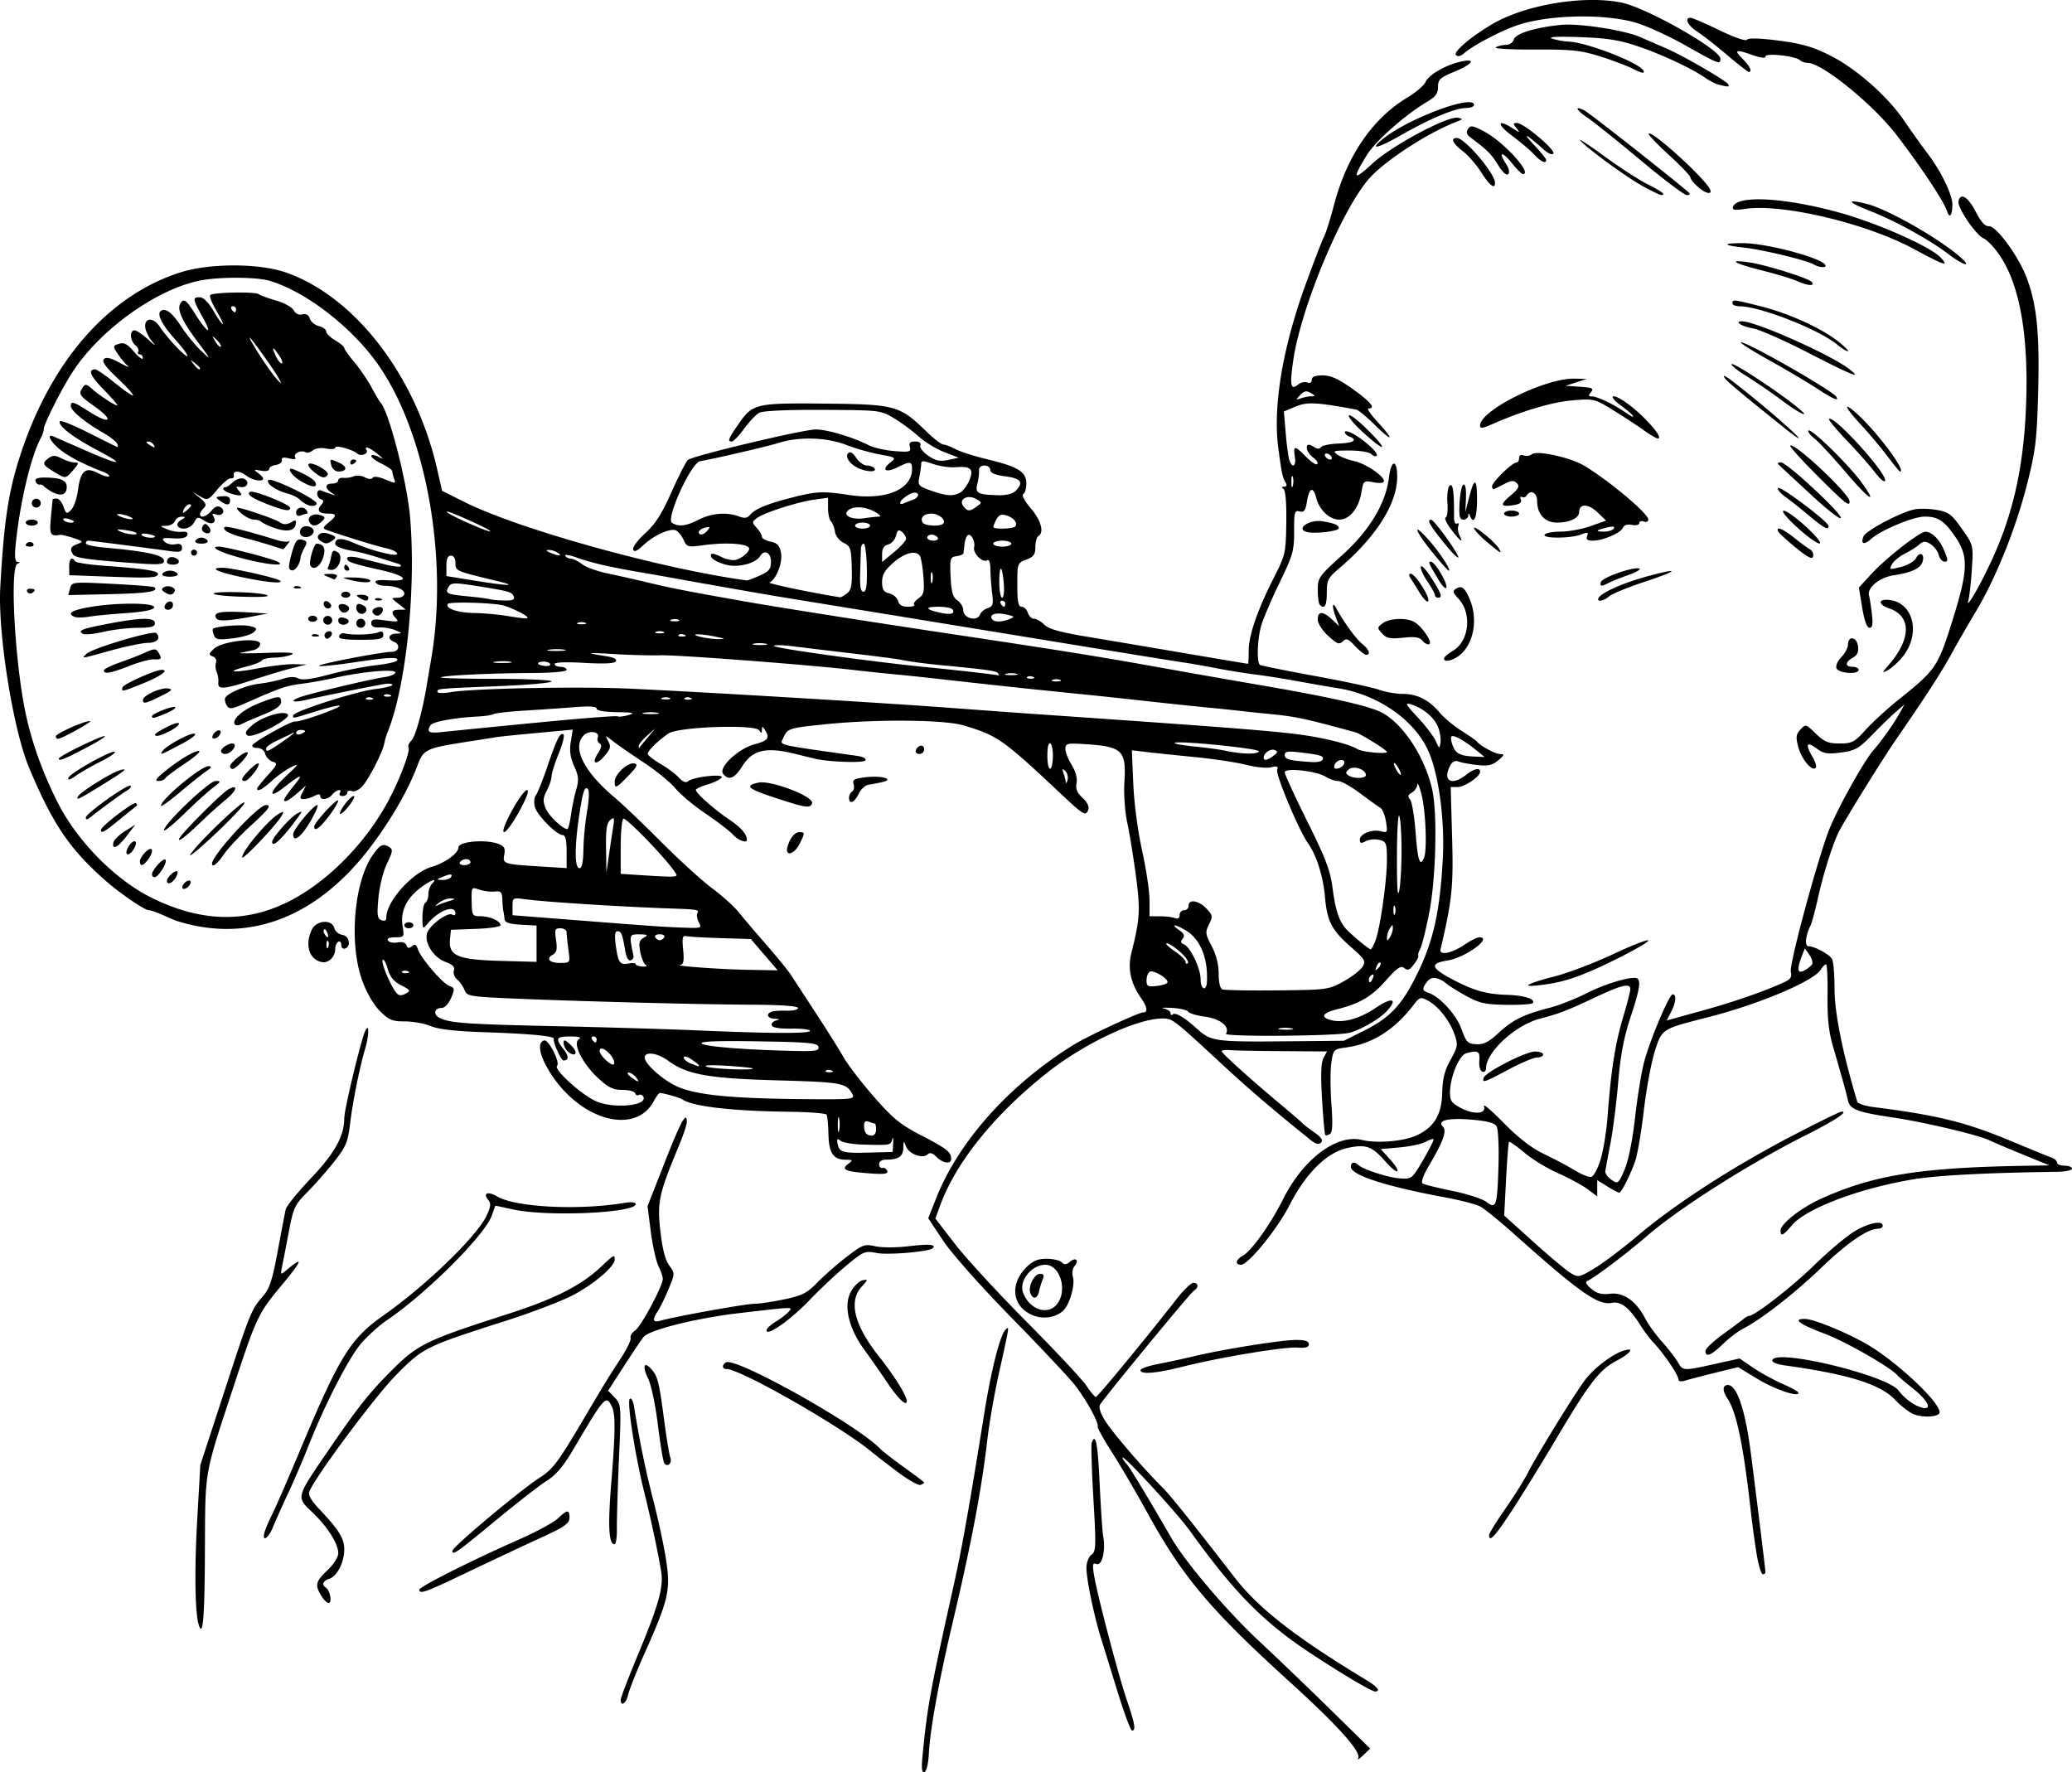 <svg xmlns="http://www.w3.org/2000/svg" viewBox="0 0 576.2 492.81" version="1.0"><path d="M256.59 487.8c1.31-13.36 2.13-17.79 8.65-47.08 2.27-10.19 4.23-21.21 8.51-47.91 1.95-12.1 4.39-21.65 5.9-23.06 1.08-1.01 1.17-1.58-2.02 12.89-1.16 5.29-2.53 13.18-3.04 17.55-1.65 14.22-4.46 29-9.73 51.3-3.69 15.6-6.22 29.53-6.54 35.98-.15 2.93-.66 5.11-1.25 5.31-.75.25-.87-1.03-.48-4.98zm121.1 1.15c.96-1.71-5.59-9.04-18.81-21.04-22.49-20.42-30.03-29.39-40.06-47.67-2.9-5.28-7.18-12.6-9.52-16.25s-4.16-6.93-4.05-7.29c.34-1.09-3.22-7.55-6.36-11.55-1.62-2.07-9.57-10.53-17.68-18.8-8.47-8.65-16.51-17.71-18.91-21.31l-4.17-6.27 2.15-5.43c6.31-15.93 20.21-31.51 38.08-42.68 3.89-2.43 18.25-9.13 19.57-9.13 1.35 0 1.1-1.55-.65-4.04-2.86-4.08-3.73-8.19-2.66-12.46 2.38-9.44 2.53-11.93 1.28-21.36-.68-5.14-1.76-11.79-2.4-14.78-.66-3.04-1.02-8-.82-11.28.55-9.25-.43-10.1-12.44-10.76-3.45-.19-3.97 0-3.97 1.41 0 .9.8 2.92 1.77 4.48 1.1 1.79 1.6 3.67 1.34 5.03-.3 1.6.15 2.7 1.68 4.12 1.31 1.21 1.9 2.45 1.58 3.29-.71 1.85-1.3 1.51-7.4-4.23-16.47-15.46-17.76-16.37-27.29-19.23-5.27-1.58-23.96-1.76-37.9-.36-10.57 1.06-11.02 1.19-12.14 3.65-1.07 2.35-2.98 1.87 20.52 5.2 1.57.22 2.52.75 2.22 1.23-.49.8-10.17.47-14.15-.48-.92-.22-3.36-.82-5.43-1.33-8.06-1.99-11.78-1.11-14.66 3.45-2.16 3.42-3.71 4.05-5.29 2.15-1.45-1.75 4.13-7.03 8.73-8.26 3.77-1 4.31-1.75 2.87-3.98-.72-1.11-.82-1.11-.84 0-.02 1.03-.15 1.05-.75.11-1.1-1.74-22.43-1.01-25.22.87-2.81 1.88-5.78 4.79-5.78 5.66 0 .4 1.6 1.66 3.55 2.8 1.95 1.15 4.27 2.87 5.14 3.84 1.04 1.15 1.91 1.49 2.53.98 1.47-1.23 10.04-2.18 9.34-1.04-.32.52-2.07 1.38-3.89 1.93-1.82.54-3.3 1.23-3.3 1.53 0 .89 5.15 5.45 9.3 8.24 3.28 2.2 4.9 4.07 4.9 5.65 0 1.02-2.46.11-3.84-1.43-.87-.98-4.28-3.59-7.56-5.81s-7.09-5.4-8.46-7.07c-1.37-1.66-5.26-4.85-8.65-7.09s-7.25-4.91-8.58-5.94c-2.38-1.85-2.4-1.85-1.46-.1.8 1.49.63 2.17-1.07 4.13-2.39 2.78-3.72 2.15-1.76-.84.96-1.48 1.09-2.26.43-2.67-.52-.32-.75-1.07-.52-1.66.65-1.7-2.57-2.08-4.02-.47-3.13 3.46.28 10.12 8.83 17.27 2 1.67 7.78 7.19 12.84 12.26 5.06 5.06 11.45 10.88 14.21 12.92s6.12 5.09 7.48 6.77c1.35 1.68 3.79 4.58 5.43 6.45 4.98 5.7 7.93 9.28 9 10.92.56.86 3.6 5.51 6.75 10.33 3.16 4.83 6.71 10.48 7.89 12.56 1.19 2.09 4.97 7 8.41 10.93 5.27 6.04 7.33 7.71 13.23 10.77 7.03 3.63 8.21 4.56 8.23 6.48.02 1.56-2.28 1.26-4.08-.54-1.09-1.09-1.86-1.32-2.45-.73-1.32 1.32-5.14-.02-5.98-2.1-.72-1.79-.74-1.78-.79.36-.06 2.32-1.37 3.22-4.72 3.22-1.24 0-2.02.48-2.02 1.25 0 .69.42 1.16.94 1.05.51-.12 1.11.27 1.33.86.3.82-.88.97-5.17.64-6.59-.5-7.77-1.04-5.72-2.6 1.41-1.06 1.35-1.15-.72-1.17-3.43-.05-4.63-1.86-4.75-7.16-.06-2.6-.3-5.02-.53-5.39-.22-.37-5.02-.73-10.65-.8-15.79-.2-26.53-1.46-29.46-3.43-.73-.5-5.1-1.74-6.27-1.79-.23-.01-1 1.06-1.72 2.37-5.02 9.21-19.72 5.48-28.2-7.16-3.45-5.15-4.37-9.14-2.25-9.81 1.23-.4 4.55 6.11 3.61 7.05-.98.98 6.41 7.75 10.63 9.75 4.88 2.32 14.93 1.37 13.3-1.26-.28-.45-.82-.61-1.21-.37-.38.24-.84.02-1.01-.49s-1.76-.93-3.52-.93c-2.58 0-3.92-.64-6.73-3.24-4.38-4.03-7.21-9.71-5.41-10.85.83-.52.11-.76-2.35-.77-3.98-.01-4.27.52-1.91 3.53 1.51 1.91 1.5 3.14-.01 3.14-.67 0-2.96-5.12-2.68-6 .25-.79-6.63-1.44-19.84-1.88-7.59-.25-12.3-.8-14.39-1.68-1.71-.71-4.93-1.3-7.17-1.3-3.53 0-4.45-.38-6.97-2.9-1.79-1.79-3.68-5.07-4.94-8.56-3.66-10.15-2.289-27.06 2.8-34.58 2.1-3.09 3-3.56 4.74-2.45 1.07.67.98 1.31-.62 4.59-1.03 2.13-2.09 6.34-2.38 9.52-.45 4.82-.32 5.79.83 6.23.89.34 1.36.09 1.36-.74 0-4.46 7.15-12.47 12.56-14.07 3.81-1.13 7.49-3.79 7.49-5.41 0-1.67 7.56-2.35 11.13-.99 1.61.62 1.95 1.22 1.63 2.92-.51 2.63-.23 2.72 9.6 3.33l7.73.48v-4.59c0-3.11-.34-4.59-1.05-4.59-1.73-.01-7.2-5.54-7.79-7.87-.3-1.2-.17-2.64.28-3.21.46-.57 1.86-4.04 3.11-7.72 2.72-7.97 3.63-9.8 4.56-9.22.39.24-.19 2.6-1.27 5.25-1.09 2.64-1.99 5.49-2 6.31-.01.83-.62 2.66-1.34 4.06-1.09 2.1-1.14 2.98-.31 4.99.86 2.07 4.73 5.74 6.05 5.74.22 0 .66-1.78.97-3.97.31-2.18.98-5.37 1.48-7.09.75-2.58.65-3.71-.59-6.44-1.07-2.38-1.34-4.29-.95-6.74l.55-3.42-4.82.45c-10.45.96-15.74 1.49-16.94 1.71-.69.13-4.07.67-7.52 1.2-11.51 1.78-12.22 2.12-13.88 6.56-2.46 6.58-6.93 14.43-12.48 21.92-15.053 20.33-34.294 27.82-54.691 21.29-.23-.07-1.816-.76-3.524-1.52-1.709-.76-3.521-1.39-4.028-1.39-1.123 0-7.681-4.44-11.661-7.9-10.222-8.89-15-15.89-21.625-31.7C3.636 202.88-.635 176.13.078 163.3c1.053-18.91 2.332-27.1 5.883-37.69 8.632-25.717 24.509-43.617 44.232-49.867 8.213-2.602 21.974-2.566 29.449.077 19.208 6.792 36.048 28.77 41.948 54.75l1.34 5.91 6.25 3.13c15.08 7.56 54.91 18.62 78.52 21.8.23.03 1.83-.57 3.55-1.34 2.61-1.16 3.14-1.81 3.14-3.89 0-2.52-1.81-3.47-2.98-1.57-1.3 2.1-6.16 3.34-9.55 2.42-3.08-.83-4.83-2.14-3.98-2.99.21-.21 1.47.19 2.8.88 1.34.69 3.16 1.02 4.06.74 2.08-.66 4.16-2.72 3.45-3.43-1.15-1.16-6.79-1.42-12.78-.59-4.13.57-4.4.49-5.34-1.55-.54-1.19-1.51-2.36-2.16-2.61-1.67-.64-6.07 1.38-9 4.13-1.77 1.66-2.57 2-2.84 1.19-.21-.62 1.3-2.65 3.35-4.51 2.81-2.54 4.62-5.38 7.35-11.52 2-4.48 4.04-8.48 4.55-8.88 1.47-1.18 32.04-8.46 35.52-8.46 3.19 0 10.29 2.11 14.78 4.4 1.33.68 4.54 1.41 7.12 1.61 4.21.34 4.64.22 4.29-1.15-.3-1.13.07-1.52 1.46-1.52 1.18 0 1.7.4 1.44 1.09-.23.6.76 1.89 2.21 2.87 2.06 1.41 3.24 1.66 5.55 1.17l2.92-.62-4.03-1.56c-2.22-.85-5.41-2.81-7.1-4.34s-4.77-3.81-6.83-5.05c-3.73-2.25-3.91-2.27-19.81-2.35-9.85-.05-16.69.26-17.7.81-.91.48-2.81 2.48-4.22 4.43s-2.94 3.55-3.4 3.55c-1.28 0-1.04-.65 1.71-4.65 4.07-5.91 4.75-6.07 24.21-5.88 19.5.19 20.74.53 28.03 7.61 2.12 2.07 4.3 3.76 4.83 3.76.53.01 2.1.6 3.48 1.32 1.37.72 5.45 2.01 9.06 2.87 8.26 1.98 10.57 3.43 10.57 6.64 0 1.34-.38 2.68-.85 2.96-.49.31.39 1.98 2.09 3.96 2.87 3.36 3.78 6.7 2.1 7.73-.46.29-.83 1.66-.83 3.05 0 2.04-.48 2.71-2.51 3.48-2.47.93-2.51 1.03-2.51 7.03 0 4.72.27 6.08 1.2 6.08.66 0 1.44.75 1.73 1.67s1.07 1.67 1.73 1.67 1.93.74 2.84 1.64c1.19 1.2 4.42 2.11 11.9 3.35 5.65.94 17.98 3.02 27.4 4.63 9.42 1.6 17.22 2.91 17.34 2.91.11.01.21-1.68.21-3.73 0-4.24 2.46-11.31 7.13-20.5 3.05-6 3.2-6.64 3.32-15.04.08-5.48-.22-9-.78-9.38-.6-.41-.53-.62.19-.63.67-.01.84-.42.44-1.06-.87-1.39-1.11-2.53-2.04-9.4-1.59-11.73 1.08-27.868 7.55-45.726 2.29-6.307 4.58-12.251 5.09-13.21.51-.958 1.79-5.01 2.84-9.004 3.55-13.569 10.71-24.021 20.43-29.823 2.3-1.379 4.58-3.338 5.04-4.353.94-2.03 5.67-4.725 9.9-5.639 4.28-.922 3.18.72-1.88 2.816-4.02 1.668-4.59 2.195-4.59 4.249 0 1.799-.69 2.75-2.96 4.091-6.09 3.59-14.48 11-16.84 14.879-4.15 6.784-3.81 7.266 1.62 2.297 5.57-5.098 21.05-13.343 23.81-12.682 1.32.314 1.3.416-.2.987-7.67 2.919-19.02 10.144-23.97 15.253-7.59 7.831-19.6 36.226-21.75 51.435-.97 6.83-.67 8.21 1.4 6.49.7-.57 1.83-.83 2.53-.56.77.3 1.26.01 1.26-.74 0-.86.93-1.23 3.03-1.23 2.26 0 4.39.97 8.36 3.8 5.04 3.6 6.5 5.39 4.38 5.39-.52 0 .61 1.68 2.51 3.74 4.81 5.22 4.32 5.83-.71.88-2.28-2.25-4.63-4.19-5.22-4.3-11.04-2.05-13.67-2.18-16.86-.84l-3.25 1.37.52 6.14c.28 3.37.75 6.75 1.04 7.51.89 2.31 1.9 1.53 1.48-1.13-.49-3.15-.02-3.14 3.13.08 1.4 1.43 2.79 2.34 3.11 2.03.31-.32-.16-1.11-1.05-1.76s-1.71-1.75-1.81-2.44c-.21-1.43.4-1.56 2.16-.45.77.49 1.42.47 1.75-.06.28-.46 2.45-.91 4.82-1 4.22-.16 5.54-1 3.06-1.95-.69-.26-1.26-.82-1.26-1.25 0-.42 1.04-.2 2.3.49 3.21 1.75 7.2 5.45 6.56 6.09-.29.29-.97.08-1.52-.46-.54-.55-3.25-.99-6.02-.99-4.51 0-4.86.12-3.38 1.15.91.63 2.96 1.42 4.57 1.76 3.16.66 8.36 4.14 8.36 5.58 0 .56-1.06.69-2.85.35-2.79-.52-2.86-.47-3.41 2.81-.76 4.48-3.28 7.57-6.19 7.57-2.68 0-5.56-2.74-6.38-6.06-.81-3.27-1.96-2.84-2.56.94-.42 2.62-.81 3.17-2.06 2.84-1.39-.36-1.54.17-1.52 5.52.01 5.43-.34 6.66-4.15 14.5-2.28 4.72-4.56 10.08-5.06 11.92-1.06 3.89-1.21 10.17-.27 10.75.36.22 7.18 1.59 15.15 3.05 7.97 1.45 16 3.17 17.84 3.82 1.83.65 4.81 1.18 6.62 1.18 4.06 0 7.32 1.64 10.27 5.13 1.24 1.48 4.01 3.8 6.16 5.15 2.14 1.36 4.08 2.71 4.31 3.01.95 1.22 5.06 3.43 6.45 3.45 1.25.03 1.16.3-.58 1.75-1.63 1.36-2.84 1.63-5.85 1.29-2.08-.23-4.41-.67-5.18-.97-.93-.37-1.7.01-2.3 1.13-2.25 4.2.35 5.77 4.35 2.62 2.26-1.78 3.95-2.16 3.95-.89 0 1.33-4.32 4.24-6.29 4.24h-1.88l.39 13.99c.39 13.67 0 17.46-3.21 31.13-.43 1.83 3.13 1.12 6.75-1.34 1.62-1.1 3.43-2 4.01-2 3.91 0-3.87 5.67-8.85 6.46-4.88.77-4.64 2.01.98 5.02 6.23 3.33 9.69 4.33 15.68 4.53 4.67.15 7.8 1.14 7.11 2.25-.21.35-3.51.58-7.33.52-5.9-.1-7.58-.46-11.12-2.42-2.3-1.27-4.75-2.78-5.44-3.36-2.37-1.99-4.34-2.24-5.51-.69-1.49 1.97-1.44 2.52.29 3.1 3.2 1.06 7.82 6.11 9.25 10.11 1.32 3.67 1.74 4.1 4.12 4.22 2.04.11 3.49-.63 6.24-3.18 3.94-3.64 6.82-5.06 14.11-6.95 2.66-.69 7.41-2.56 10.56-4.16 5.42-2.76 13.02-4.89 13.98-3.92.88.88.4 3.41-2.06 10.89-1.8 5.45-2.75 10.51-3.37 17.86-.47 5.65-1.44 13.28-2.14 16.95-.71 3.68-1.36 7.19-1.44 7.81-.09.62.68 1.7 1.71 2.4 1.81 1.22 1.93 1.14 3.63-2.8 1.08-2.5 2.2-8.08 2.93-14.51.65-5.74 1.78-12.7 2.52-15.46 1.68-6.29 6.97-18.8 7.95-18.8 1.11 0 .89 2.3-.47 4.92l-1.2 2.34 9.77-2.7c8.99-2.49 17.2-5.33 22.91-7.95 1.76-.8 2.18-1.46 1.83-2.87-.46-1.84 6.39-27.59 10.23-38.42 2-5.67 9.93-20.05 12.91-23.42 2.16-2.45 5.48-7.15 7.08-10.03l1.4-2.5-2.41 2.07c-1.32 1.14-4.28 4.01-6.58 6.38-3.69 3.82-4.7 4.39-8.65 4.92-3.84.51-4.83.34-6.9-1.19-2.72-2.02-3.1-1.07-1 2.49.78 1.32 1.16 2.66.84 2.98-1.04 1.04-3.91-2.39-4.82-5.75-.75-2.78-.66-3.55.57-4.9 1.43-1.58 1.51-1.56 4.28 1.12 2.35 2.28 3.46 2.74 6.62 2.74 3.46 0 4.12-.35 7.27-3.82 1.9-2.11 6.09-5.93 9.31-8.51 10.12-8.09 10.75-9.02 14.69-21.51 4.49-14.25 4.64-18.2.9-23.63-3.1-4.5-4.79-5.62-8.54-5.62-3.1 0-12.05 3.72-14.77 6.14-2.07 1.84-3.06 1.56-2.22-.63.6-1.57 10.21-6.67 14.12-7.5 1.38-.29 4.19-.23 6.25.13 3.3.57 4.13 1.19 6.97 5.22 3.22 4.58 3.22 4.58 2.8 11.26-.23 3.68-.68 7.63-.99 8.78-.72 2.59 2.93-3.62 6.17-10.52 6.27-13.35 9.25-26.59 9.9-44.03.72-19.269-1.77-33.335-7.35-41.51-1.46-2.151-3.46-4.261-4.43-4.689-2.21-.97-7.36-8.544-7.02-10.322.5-2.56 2.66-1.266 4.78 2.861 1.47 2.86 2.62 4.138 3.67 4.051 2.02-.168 8.29 8.387 10.53 14.372 2.82 7.535 3.6 15.381 3.18 31.657-.36 13.39-.7 16.28-3.04 25.54-3.12 12.37-8.69 26.25-14.24 35.51-2.2 3.68-5.13 8.76-6.51 11.28-2.96 5.44-7.2 12.02-15.63 24.24-4.12 5.96-15.2 23.89-16.27 26.32-1.87 4.22-4.08 11.39-5.56 17.96-.77 3.45-1.68 6.83-2.02 7.52-1.46 2.95-1.73 5.85-.55 5.85 1.63 0 5.65 2.17 6.49 3.5.39.6.71 4.42.71 8.48.01 6.58 2.26 17.71 6.31 31.21.16.54 2.1 1.21 4.31 1.49 18 2.28 25.87 4.22 38.41 9.46 5.44 2.27 10.55 4.35 11.36 4.63.8.28 1.46.89 1.46 1.37 0 .47.94.86 2.09.86s2.09.38 2.09.84-1.98.86-4.39.88c-19.04.24-33.17.98-39.9 2.11-14.94 2.5-29.69 8.1-33.59 12.74-2.45 2.91-3.17 3.25-3.17 1.48 0-1.89 5.73-6.37 11.43-8.93 14.66-6.58 27.57-8.62 57.5-9.1l5.85-.09-7.1-2.9c-3.91-1.6-8.24-3.44-9.63-4.09-3.24-1.53-18.09-5.04-26.72-6.32-10.04-1.49-12.03-2.25-12.61-4.86-.27-1.23-.98-3.92-1.57-5.99s-1.78-6.21-2.64-9.19c-1.13-3.92-1.53-7.83-1.44-14 .06-4.71-.13-8.56-.43-8.56s-.97.68-1.5 1.53c-1.97 3.14-17.08 9.53-30.99 13.09-13.38 3.43-13.08 3.24-15.11 9.54-.98 3.05-2.36 10.48-3.07 16.53-.7 6.04-1.8 12.42-2.44 14.18-1.48 4.08-3.81 8.63-4.41 8.63-.26 0-1.73-.78-3.28-1.74l-2.82-1.74v4.51l-2.71-2.02c-1.49-1.11-5.16-3.09-8.15-4.41-2.99-1.31-7.22-3.89-9.4-5.73-2.19-1.84-4.11-3.19-4.27-3-.17.19-.53 4.88-.82 10.42l-.52 10.07 8.13 7.33c4.48 4.03 9.14 7.92 10.36 8.66 2.13 1.29 2.4 1.23 6.75-1.41 2.5-1.51 7.89-5.59 11.99-9.07 10.04-8.52 25.96-18.84 42.25-27.37 7.42-3.88 13.88-7.06 14.37-7.06 1.93 0-1.93 2.52-10.32 6.75-15.57 7.84-35.06 20.24-43.87 27.89-5.29 4.6-14.72 11.72-16.5 12.44-.71.29-.37.99 1.04 2.19 1.57 1.32 2.88 1.67 5.25 1.39 3.74-.44 7.24 2.02 9.78 6.89.86 1.67 2.93 4.53 4.58 6.37s3.65 4.41 4.44 5.71c1.58 2.6 1.18 2.59 11.83.23l5.39-1.2 3.62 2.49c1.99 1.37 5.68 3.4 8.2 4.52 2.51 1.11 4.57 2.25 4.57 2.54 0 1.31-6.58-.92-11.45-3.88l-5.37-3.26-6.42 1.58c-3.53.87-7.27 1.85-8.3 2.17-1.22.37-1.88.23-1.88-.41 0-1.15-3.99-7.01-6.84-10.07-1.08-1.15-2.66-3.22-3.52-4.6-3.19-5.12-5.58-7.05-8.11-6.54-3.82.77-8.94-2.83-26.81-18.79-4.28-3.83-8.72-7.45-9.87-8.04-1.15-.6-5.66-1.75-10.03-2.56-16.41-3.06-25.9-6.16-25.9-8.45 0-1.3.94-1.5 2.13-.46 1.47 1.3 8.38 3.49 11.62 3.7 3.16.2 3.31.07 6.39-5.21 1.73-2.98 3.02-5.55 2.86-5.71-.17-.16-1.18.18-2.25.76-1.08.58-4.32 1.27-7.2 1.53l-5.25.47 2.57 2.82c1.42 1.54 2.35 3.04 2.07 3.32s-1.71-.86-3.18-2.53c-3.89-4.44-5.51-5.04-10.71-3.92-5.73 1.23-11.54 6.97-16.14 15.95-3.46 6.74-11.44 16.53-13.48 16.53-1.73 0-1.45-1.47.48-2.5 2.43-1.3 7.71-8.7 11.32-15.88 5.58-11.11 14.91-18.07 21.88-16.33 3.96.99 11.35.41 14.93-1.17 5.06-2.23 7.23-5.79 7.37-12.04.09-3.85.67-6.13 2.31-9.07 2.01-3.6 2.1-4.16 1.12-7.02-1.32-3.84-4.49-7.89-7.39-9.44-2.07-1.11-2.31-1.03-4.06 1.25-5.24 6.84-11.44 10.77-18.55 11.74-3.64.5-3.71.56-4.27 4.28-.31 2.08-.3 7.25.02 11.49.41 5.56.3 7.89-.41 8.32-.54.34-1.12.47-1.3.29-.17-.17-.57-4.65-.89-9.95-.41-6.77-.29-10.18.4-11.46l.98-1.83-12.35-.09c-6.8-.04-13.39-.17-14.66-.28-1.26-.12-2.29.01-2.29.29 0 .56 7.52 7.35 16.29 14.71 3.22 2.7 6.04 5.13 6.27 5.41s1.67 1.38 3.19 2.45c1.99 1.39 2.53 2.2 1.89 2.84s-1.48.43-2.93-.73c-9.63-7.73-17.14-14.13-23.77-20.27-14.36-13.3-14.59-13.48-17.24-13.5-7.21-.05-22 6.93-32.59 15.37-14.41 11.49-24.93 24.57-29.33 36.45l-1.4 3.81 5.5 7.12c3.02 3.92 12.01 13.68 19.96 21.68 7.96 8.01 15.41 15.97 16.55 17.69 1.15 1.72 2.33 3.13 2.63 3.13.47.01 13.61-15.94 22.75-27.61 1.78-2.27 3.76-4.13 4.39-4.13 1.46 0 1.49 1.38.05 2.25-.9.55-23.31 27.74-25.97 31.52-.49.7-.06 2.23 1.25 4.42 1.87 3.12 10.61 13.32 16.1 18.77 2.14 2.13 7.37 8.65 20.13 25.12 6.61 8.52 17.14 16.7 36.59 28.42 3.01 1.82 4 3.14 2.34 3.14-1.41 0-17.8-10.19-24.27-15.08-9.65-7.3-16.66-14.93-27.33-29.76-3.54-4.91-18.6-21.24-18.62-20.19 0 .31.47 1.07 1.06 1.67.91.94 5.03 7.74 12.57 20.74 3.89 6.72 15.37 20.22 24.14 28.41 5.17 4.83 14.28 13.57 20.25 19.43l10.86 10.66-1.97 1.88c-1.09 1.03-1.71 1.4-1.38.81zm39.02-164.8c.16-5.38-.08-10.2-.54-10.95-.58-.94-2.65-1.48-7.09-1.85-6.54-.53-9.56.24-7.8 1.99 1.13 1.13.05 4.11-3.94 10.88-1.64 2.79-2.25 4.56-1.68 4.91.49.3 4.2 1.22 8.24 2.04s8.27 2.19 9.4 3.04c2.8 2.11 3.07 1.3 3.41-10.06zm28.39-1.68c.77-2.52 1.65-7.97 1.96-12.11.92-12.52 2.1-20.08 4.25-27.28 1.13-3.77 2.06-7.35 2.06-7.96 0-1.8-2.27-1.29-9.49 2.11-7.87 3.72-10.41 4.7-15.55 6.02-6.84 1.75-15.07 9.28-15.07 13.8 0 .73-.47 1.17-1.05.97-.6-.22-.95-1.48-.83-3 .22-2.71-.31-3.02-3.62-2.13-1.99.53-4.54 6.7-4.53 10.98 0 2.29.49 2.95 3.22 4.34 3.66 1.87 6.96 1.52 6.22-.65-.27-.75 2.24 1.39 5.56 4.77 4.08 4.15 7.72 6.95 11.19 8.61 2.83 1.35 6.65 3.38 8.49 4.5 1.84 1.13 3.89 1.95 4.57 1.84.68-.12 1.84-2.25 2.62-4.81zm-32.49-22.76c.49-1.57 11.59-7.26 14.23-7.29 1.26-.01 2.29.35 2.29.81s-.75.84-1.66.84c-.92 0-4.5 1.5-7.95 3.34-6.87 3.66-7.39 3.84-6.91 2.3zm-164.23 18.15c.08-1.37-.04-1.83-.27-1.02-.48 1.65-.42 1.64-7.81 1.46-2.99-.07-5.93-.55-6.55-1.06-.89-.74-1.07-.59-.85.69.44 2.5 1.38 2.79 8.61 2.59l6.72-.18.15-2.48zm-15.04-6.88c-.21-.8-.37.05-.36 1.89s.18 2.49.38 1.45.19-2.54-.02-3.34zm10.29 3.14c0-.92-.16-1.67-.35-1.67s-.94-.23-1.67-.51c-.92-.35-1.32-.02-1.32 1.12 0 1.9.68 2.73 2.23 2.73.61 0 1.11-.75 1.11-1.67zm-6.61-9.88c-1.64-3.07-2.96-3.31-20.54-3.8-19.49-.54-25.4-1.59-30.68-5.47-3-2.2-6.51-2.67-6.51-.87 0 1.69 4.65 5.92 8.6 7.84 5.23 2.53 14.96 3.54 35.93 3.71 13.35.11 13.98.04 13.2-1.41zm-60.24-4.74c-.57-.69-1.46-1.24-1.98-1.23-.52.02-.21.58.68 1.26 2.09 1.57 2.63 1.56 1.3-.03zm54.47-1.82c-.6-.25-1.32-.22-1.6.06-.27.28.22.48 1.1.44.97-.04 1.17-.24.5-.5zm-21.95-.57c-.19-.17-3.54-.51-7.45-.75-4.02-.24-6.38-.14-5.43.25 1.61.66 13.59 1.12 12.88.5zm-39.66-3.93c-1.52-1.68-2.88-2.12-2.88-.94 0 1.36 3.66 4.64 4.01 3.59.18-.56-.32-1.75-1.13-2.65zm24.69 3.07c0-.17-.94-.93-2.09-1.69s-2.09-.97-2.09-.48c0 .48.85 1.22 1.88 1.63 2.34.94 2.3.93 2.3.54zm33.28-5.13c-.23-1.09-2.77-1.32-16.81-1.54-11.56-.18-16.27.01-15.66.62.85.85 12.71 1.78 26.2 2.06 5.48.12 6.49-.07 6.27-1.14zm-61.69-2.06c0-.46-.4-.84-.88-.84-.49 0-.66.38-.37.84.28.45.68.83.88.83.21 0 .37-.38.37-.83zm213.15-2.31c7.54-3.75 10.84-7.27 15.19-16.24 4.38-9 6.17-17.14 6.96-31.59.59-10.66-1.05-23.15-3.89-29.79-3.73-8.7-13.87-15.87-25.02-17.7-2.99-.49-8.44-1.44-12.11-2.11-3.68-.67-8.76-1.46-11.28-1.77-2.53-.31-7.23-1.07-10.45-1.69s-7.35-1.35-9.19-1.61-18.38-2.93-36.77-5.94c-18.38-3-42.44-6.94-53.47-8.73-11.03-1.8-21.19-3.46-22.56-3.68-3.49-.57-21.6-3.75-27.16-4.77-2.53-.46-7.61-1.36-11.28-1.99-8.77-1.51-13.42-2.58-17.79-4.13-1.97-.7-3.36-.91-3.09-.46.28.45 1 .81 1.6.81s1.98.69 3.08 1.52c1.1.84 4.25 1.99 7.01 2.56 2.75.57 8.02 1.76 11.69 2.64 6.1 1.46 10.29 2.28 25.07 4.91 9.71 1.73 36.18 5.91 58.49 9.25 29.91 4.48 41.63 6.36 57.66 9.24 7.35 1.33 20.14 3.57 28.41 4.99 18.12 3.11 28.45 5.36 32.99 7.18 6.26 2.5 12.95 12.21 15.13 21.97 1.46 6.52 1.03 24.7-.82 34.1-.92 4.7-2.05 9.25-2.52 10.13-.47.87-.7 1.74-.52 1.92s-.36 1.25-1.21 2.37c-1.21 1.61-1.77 1.83-2.7 1.06-.95-.79-1.95-.1-5.15 3.49-4.02 4.51-7.19 6.37-13.68 8.01-4 1.01-4.58 2.22-1.46 3 3.38.85 7.88-.41 12.44-3.49 4.55-3.06 6.18-2.47 2.89 1.05-1.98 2.13-6.92 4.99-10.21 5.93s-34.99 1.19-34.42.28c1.18-1.92-1.54-4.15-5.76-4.73-2.32-.31-4.46-.95-4.75-1.41s-2.36-.94-4.6-1.05c-2.23-.12-3.21-.04-2.18.16 1.03.21 1.88.79 1.88 1.29 0 .51.24.68.53.39.73-.73 3.25.73 6.88 4.01 3.84 3.47 4.97 3.62 24.83 3.44l15.95-.15 5.36-2.67zm-153.82-.08c0-.39-2.32-.67-5.15-.62-3.24.05-5.27-.28-5.48-.89-.18-.54.35-1.15 1.18-1.37 1.19-.31 1.12-.41-.37-.49-2.02-.1-2.55-1.35-.83-1.96.57-.21 2.45-.33 4.17-.28 1.73.06 3.14-.28 3.14-.75 0-.55-4.74-.88-13.16-.92-14.73-.06-48.69-.95-66.92-1.75-11.23-.5-12.02-.64-12.65-2.32-.38-.99-1.3-2.3-2.04-2.92-.75-.62-1.17-1.75-.92-2.51.31-1-.34-1.67-2.3-2.38-3.27-1.18-5.88-5.15-5.19-7.88.55-2.22 5.72-6.09 7.04-5.28.48.3.88.17.88-.29 0-2.62-4.58-.97-7.71 2.77-1.41 1.69-1.45 1.65-1.46-1.78-.01-1.92.35-3.73.81-4.01.46-.29.84-1.36.84-2.39s.45-2.33 1-2.88c1.81-1.81-.37-1.05-3.22 1.13-3.91 2.98-5.6 6.56-4.96 10.53.5 3.14.46 3.22-2.05 3.22-1.65 0-2.37.32-2 .91.31.5 1.49.74 2.62.52 1.29-.25 2.22.05 2.51.78.33.86.73.93 1.53.27.82-.68 1.22-.49 1.62.78.78 2.44 6.85 9.55 8.77 10.26 1.52.56 1.56.82.49 3.36-.68 1.62-1.76 2.75-2.62 2.76-2.04 0-2.44 1.8-.61 2.75 2.82 1.46 7.33 1.78 32.43 2.33 13.79.3 31.27.82 38.86 1.15 20.46.9 31.75.95 31.75.15zM112.44 257.3c0-.46.57-.83 1.26-.83s1.25.37 1.25.83-.56.84-1.25.84-1.26-.38-1.26-.84zm246.7 28.66c-1.04-.2-2.54-.19-3.34.01-.8.21.05.38 1.89.37s2.49-.18 1.45-.38zm-247.59-11.97c-2.09-1.08-3.11-2.34-3.76-4.65-.5-1.74-1.12-2.81-1.38-2.38-.49.81 2.36 7.54 3.92 9.26.6.68 1.34.71 2.47.1 1.49-.79 1.39-.97-1.25-2.33zm262.05-1.06c2.31-1.28 4.69-3.11 5.29-4.07 1-1.59.72-2.06-3.18-5.48-5.33-4.66-6.64-7.16-7.23-13.79-.53-5.95-2.32-11.64-4.78-15.16-2.62-3.76-9.04-19.11-8.53-20.42.34-.9-.05-1.05-1.7-.64-1.18.3-4.29-.01-6.9-.68-2.62-.67-9.08-1.65-14.37-2.17-5.28-.51-11.37-1.15-13.52-1.41l-3.92-.47.39 9.25c.22 5.36 1.25 13.2 2.45 18.61 1.14 5.15 2.07 11.37 2.07 13.83v4.47h2.86c1.57 0 3.45.22 4.18.5.86.34 1.32.05 1.32-.83 0-.74.56-1.35 1.25-1.35s1.25-.56 1.25-1.25c0-1.93 2.84-1.48 4.96.78 1.76 1.87 1.82 2.21.72 4.41-1.08 2.17-1.02 2.71.75 6.04 1.23 2.34 1.93 5.09 1.93 7.63 0 2.4.41 4.15 1.04 4.4.58.23 7.44.36 15.25.28 13.87-.14 14.31-.2 18.42-2.48zm-48.92.18c0-1.15-4.01-3.47-4.97-2.88-.48.3-.87 1.38-.87 2.41 0 1.65.35 1.83 2.92 1.53 1.61-.18 2.92-.66 2.92-1.06zm10.96-.14c.31-6.61-1.89-11.89-5.94-14.28-2.99-1.77-4.32-1.81-1.82-.06 1.42.99 1.67 1.6 1 2.41-.66.79-.57 1.21.34 1.56 1.76.67 4.66 6.71 4.66 9.71 0 2.91 1.62 3.52 1.76.66zm46.18-1.09c.29-.74.15-1.08-.32-.78-.46.28-.83.86-.83 1.29 0 1.2.6.94 1.15-.51zm-268.38-1.78c-.61-.24-1.33-.21-1.61.07-.27.27.22.47 1.1.44.97-.04 1.17-.24.51-.51zm390.48-1.94c.28-.45-.06-1.64-.76-2.64l-1.26-1.81-.87 2.28c-1.4 3.67-1.16 4.89.75 3.87.9-.48 1.86-1.24 2.14-1.7zm-291.38-2.67l-3.74-4.35-8.28-.26c-4.55-.13-8.87-.38-9.61-.55-1.11-.25-1.26.37-.93 3.77.29 3.04.1 4.1-.76 4.21-2.24.29 10.65 1.23 18.8 1.38l8.25.15-3.73-4.35zm171.31 2.24c-.26-.26-.72.2-1.04 1.03-.45 1.19-.36 1.28.47.46.57-.56.83-1.24.57-1.49zm-204.28.61c-.53-.33-1.22-1.97-1.53-3.64-.46-2.46-.28-3.22.97-3.94 1.32-.77 1.15-.9-1.19-.93-2.87-.02-2.9.07-1.64 6.01.1.47-.26 1.03-.81 1.23-.61.23-1.2-.86-1.53-2.82-.75-4.53-1.06-5.28-2.16-5.28-.67 0-.81 1.17-.45 3.83.68 4.93 1.15 5.6 3.56 5.14 1.1-.21 1.99-.13 1.99.16 0 .3.85.61 1.87.69 1.04.07 1.44-.13.92-.45zm-21.5-4.26c-.28-2.02-.5-4.18-.5-4.8 0-.63-.77-1.14-1.72-1.14-1.51 0-1.65.37-1.22 3.28.38 2.55.18 3.46-.91 4.07-2.03 1.13-.87 2.34 2.2 2.29 2.65-.03 2.65-.04 2.15-3.7zm170.15.67c-1.5-1.34-3.18-2.43-3.74-2.43s.38.95 2.1 2.12c1.71 1.16 3.12 2.54 3.12 3.06s.28.66.62.32c.35-.35-.6-1.73-2.1-3.07zm-179.01-2.31v-5.05l-4.39-.25c-3.16-.18-4.41-.6-4.5-1.51-.06-.69-.2-1.63-.32-2.09-.11-.46-.25-1.96-.3-3.34-.09-2.15-.39-2.47-2.15-2.28-1.13.13-3.05-.11-4.26-.54-2.19-.76-2.21-.74-2.13 3.32.08 3.9.19 4.09 2.44 4.09 2.63.01 5.58 1.33 5.58 2.51 0 .42-3.1.88-6.89 1.01l-6.89.25-.26 2.62c-.45 4.6 2.05 5.68 13.9 6.02l10.17.28v-5.04zm233.24-.75c1.33-3.37 3.22-16.55 3.23-22.47 0-4.79-.14-5.17-2.1-5.66-1.16-.29-2.85-.13-3.76.36-1.32.7-1.66.62-1.66-.42 0-1.64 3.4-2.98 5.89-2.33 1.78.46 1.86.31 1.37-2.72-.28-1.77-1-3.5-1.59-3.84-.59-.33-3.11-2.14-5.61-4.01s-5.23-3.41-6.09-3.41c-.85 0-2.38-.52-3.4-1.16-2.62-1.65-11.46-2.62-11.46-1.26 0 .57 2.82 6.71 6.27 13.64 5.09 10.22 6.41 13.7 7.02 18.45.78 6.05 1.76 9.12 3.6 11.28 1.3 1.52 6.49 5.85 7.01 5.85.21 0 .78-1.04 1.28-2.3zm-197.73-1.04c.29-.46-.28-.84-1.25-.84s-1.54.38-1.25.84c.28.45.84.83 1.25.83.4 0 .97-.38 1.25-.83zm202.61-2.51c0-1.12-.09-1.12-.81 0-.45.69-.81 1.82-.81 2.51 0 1.11.09 1.11.81 0 .44-.69.81-1.82.81-2.51zm-193.01-1.69c-.49-.93-.67-2.06-.39-2.51.57-.93.04-1.04-6.28-1.26-14.64-.5-35.78-1.83-41.57-2.61-3.48-.47-3.55-.43-3.55 1.98v2.46l18.17 1.42c21.38 1.67 24.26 1.87 30.11 2.06 4.19.14 4.37.06 3.51-1.54zM80.1 250.79c11.191-5.57 22.281-16.98 28.581-29.41 2.92-5.76 5.45-12.68 4.93-13.51-.24-.4.12-1.27.8-1.95 1.13-1.13 3.06-8.1 4.28-15.46.27-1.61.84-5 1.27-7.53 4.71-27.72-1.39-61.89-14.47-81.05-7.193-10.535-20.184-20.682-30.446-23.777-3.736-1.128-14.356-1.152-19.645-.045-12.338 2.581-27.992 13.966-35.497 25.812-3.01 4.76-7.694 14.08-7.713 15.36-.009.58-.372 1.71-.807 2.51-2.826 5.18-5.927 18.38-7.06 30.07-.3 3.08-.126 4.41.579 4.45.741.05.73.18-.04.49-2.05.83-.933 24.58 1.863 39.6 1.644 8.84 4.951 18.31 9.468 27.11 5.493 10.71 16.028 21.31 26.097 26.26 13.551 6.66 25.872 7.01 37.81 1.07zm-29.332-4.4c.201-.61.859-1.26 1.462-1.46.627-.21.94.1.731.73-.201.6-.859 1.26-1.462 1.46-.627.21-.94-.11-.731-.73zm-4.335-1.45c0-.88 1.815-2.68 2.704-2.68.383 0 .295.75-.197 1.67-.883 1.65-2.507 2.3-2.507 1.01zm-4.178-1.75c0-1.25 3.161-4.73 3.755-4.13.661.65-1.948 4.87-3.015 4.87a.74.74 0 01-.74-.74zm-3.342-3.72c0-.62.752-1.81 1.671-2.64 1.976-1.79 2.344-.12.508 2.3-1.326 1.75-2.179 1.88-2.179.34zm20.054.69c0-2.36 12.812-16.28 14.979-16.28 1.683 0 .898 1.06-4.381 5.89-2.903 2.66-6.193 6.18-7.311 7.82-1.805 2.65-3.287 3.81-3.287 2.57zm-6.046-2.49c1.432-2.61 14.125-14.86 15.041-14.52.45.17-2.956 3.88-7.569 8.25s-7.976 7.19-7.472 6.27zm14.43.74c-.053-1.77 7.413-10.6 10.271-12.16 1.321-.71 1.407-.62.643.7-1.502 2.59-10.885 12.44-10.914 11.46zm-32.084-.98c-.609-.98 1.644-4.13 2.41-3.37.314.32.008 1.38-.68 2.36-.689.98-1.467 1.44-1.73 1.01zm-3.727-3.15c.149-.71 1.583-2.12 3.188-3.13l2.917-1.84-2.39 3.13c-2.474 3.25-4.185 4.1-3.715 1.84zm44.139-.18c0-1.1 5.045-6.84 6.859-7.81 1.579-.84 1.624-.79.561.67-4.498 6.2-7.42 9.01-7.42 7.14zm-25.903-.73c0-.95 11.672-12.7 13.802-13.89 2.758-1.55 2.307.34-.669 2.8-1.687 1.39-4.129 3.54-5.427 4.78-5.832 5.57-7.706 7.1-7.706 6.31zm31.752-1.4c0-1.29 5.639-8.09 6.711-8.09.402 0-.474 2.06-1.946 4.58-2.522 4.31-4.765 5.97-4.765 3.51zm-53.438-1.2c.066-1.05 9.165-7.99 9.734-7.42.292.29.375.63.184.75-.192.12-2.296 1.81-4.676 3.76-4.328 3.54-5.316 4.09-5.242 2.91zm17.508.1c0-1.74 12.516-13.68 14.334-13.68 1.601 0 1.54.17-.643 1.81-1.326.99-4.949 4.27-8.051 7.29-3.102 3.01-5.64 5.08-5.64 4.58zm41.779-1.03c0-1.09 6.611-8.2 6.651-7.16.019.49-1.174 2.47-2.651 4.39-2.57 3.34-4 4.33-4 2.77zm-63.505-2.49c0-1.14 11.788-9.51 12.454-8.84.266.26-.155.84-.935 1.28-1.208.67-6.934 4.85-10.474 7.65-.702.55-1.045.52-1.045-.09zm71.861-3.47c.982-1.38 2.164-2.51 2.628-2.51.974 0-2.702 4.9-3.729 4.97-.376.02.12-1.08 1.101-2.46zm-50.971.19c0-1.8 11.182-11.08 13.273-11.01.977.03.773.44-.734 1.46-1.146.78-4.436 3.4-7.311 5.83-2.875 2.42-5.228 4.1-5.228 3.72zm34.259-1.62c0-.38 1.222-2.18 2.714-3.99 2.878-3.49 2.165-3.34-2.922.62-4.49 3.49-3.884 1.06.835-3.36 3.504-3.27 3.658-3.55 1.318-2.38-1.458.73-3.892 2.46-5.408 3.84-2.554 2.33-4.057 3.11-4.057 2.11 0-.23 1.332-1.89 2.961-3.7 2.705-2.99 2.821-3.32 1.343-3.79-.889-.28-1.81-1.25-2.046-2.15-.26-1-1.143-1.65-2.229-1.65-.989 0-1.572-.36-1.295-.81.691-1.12 10.961-6.81 11.839-6.56 1.012.29 11.887-3.49 12.388-4.3.231-.37-2.491.22-6.048 1.32-7.464 2.3-6.886 2.2-6.886 1.29 0-1.08 17.525-6.7 22.853-7.32 2.59-.31 4.72-.83 4.72-1.16 0-.34-1.03-.44-2.3-.22-3.48.58-17.73 3.47-21.489 4.35-3.766.89-5.027.47-2.02-.67 2.66-1 19.559-5.03 23.509-5.6 1.73-.24 3.14-.84 3.14-1.31 0-1.05-8.88-.28-16.526 1.42-2.884.65-6.832 1.37-8.774 1.61-5.067.64-6.338 1.06-16.329 5.48-3.784 1.67-4.555 1.78-5.209.74-.421-.66-.658-1.58-.525-2.04.394-1.37 5.735-3.64 9.637-4.1 2.002-.24 4.897-.84 6.435-1.35 1.846-.61 3.31-.65 4.309-.11 1.07.57 3.641.24 8.784-1.14 4-1.06 9.738-2.2 12.748-2.52 3.01-.33 5.68-.92 5.93-1.33.65-1.05-2.32-.92-12.141.55-4.735.71-9.032 1.15-9.547.97-1.043-.35 17.388-3.93 20.238-3.93 2.05 0 2.45-2.07.55-2.81-1.9-.73-1.5-2.19.63-2.25 1.83-.05 1.82-.08-.21-.95-1.15-.49-3.13-.83-4.39-.77-1.59.09-2.3-.28-2.3-1.19 0-1.1.67-1.22 3.97-.75 3.27.46 3.79.37 2.93-.54-1.55-1.63-1.28-2.43.83-2.45l1.88-.02-2.09-1.64c-2.09-1.63-2.09-1.63-.21-1.65 1.04-.01 1.88-.54 1.88-1.17 0-1.21-2.44-2.16-5.59-2.18-1 0-2.07-.41-2.38-.9-.36-.58.78-.79 3.42-.62 6.65.43 5.01-1.36-2.75-3.02-4.03-.86-7.67-1.87-8.099-2.26-1.418-1.28.094-1.64 3.389-.81 1.78.45 4.89 1.23 6.9 1.73 2.02.5 3.86.72 4.09.49.24-.24-.1-.57-.74-.75s-3.04-.93-5.34-1.67-5.21-1.52-6.481-1.73c-3.636-.61-5.633-1.38-5.633-2.17 0-1.54 1.717-1.67 4.767-.36 3.777 1.62 7.317 2.74 10.547 3.32 3.29.6 2.05-1.02-1.33-1.72-2.28-.48-12.12-3.51-16.491-5.09-1.013-.36-.893-.74.626-1.98 2.387-1.95 2.371-2.52-.069-2.52-2.583 0-3.282-.82-2.012-2.36.826-1 .825-1.33-.008-1.61-.574-.19-1.044-.92-1.044-1.62s.47-1.08 1.044-.85c.575.23 1.797.68 2.716.99 1.499.5 1.521.46.209-.38-1.957-1.26-1.852-2.53.209-2.53.919 0 1.671-.4 1.671-.89s.658-.8 1.462-.7c.805.09 2.091-.1 2.86-.43.768-.34 2.157-.21 3.087.29 1.03.55 1.87.59 2.17.11.29-.46 1.71-.27 3.5.48 2.77 1.15 2.98 1.14 2.49-.12-.29-.76-.53-1.71-.53-2.11s-1.31-1.35-2.92-2.12c-1.61-.76-2.93-1.73-2.93-2.15 0-.43.85-.36 1.88.15 1.7.83 1.68.75-.21-.79-2.15-1.77-3.79-2.31-2.97-1 .6.98-1.62 1.82-2.565.97-1.291-1.16-6.159-2.5-6.159-1.69 0 .42-1.128.54-2.505.27-1.461-.3-3.013-.08-3.724.51-.67.55-1.577.79-2.015.52-1.187-.74-3.529.38-2.908 1.39.351.57-.234.68-1.681.31-1.556-.39-2.156-.24-2.005.49.118.57-.631 1.17-1.665 1.33-1.034.15-1.881.68-1.881 1.16 0 .5-.971.69-2.282.44-2.003-.39-2.105-.31-.835.62.795.58 1.446 1.3 1.446 1.59 0 .98-2.899.5-4.546-.74-1.985-1.51-3.884-1.6-3.601-.19.115.58-.244.96-.798.85-.555-.11-2.231 1.26-3.725 3.04-2.62 3.12-2.792 3.19-4.841 1.98l-2.125-1.26 2.089 1.72c1.672 1.39 1.88 1.94 1.044 2.78-.574.57-1.044 1.35-1.044 1.71 0 1.25 1.812.68 3.208-.99.939-1.13 1.76-1.43 2.539-.93 1.532.98.423 2.66-1.315 2-.912-.35-1.164-.2-.76.45 1.141 1.85-.352 2.67-2.402 1.33-1.851-1.21-2.049-1.18-2.911.43-.949 1.77-3.729 2.34-4.594.94-.267-.43.181-1.17.995-1.65 1.302-.75 1.314-.86.107-.88-.755-.02-1.59.54-1.854 1.23-.265.68-1.339 1.27-2.387 1.3-1.882.05-1.88.07.182.96 1.149.5 2.978.82 4.063.71 1.338-.13 1.847.17 1.581.92-.262.75-1.559 1.04-3.906.89-2.918-.19-3.335-.04-2.461.9.579.62 1.919.96 2.977.76 1.371-.27 1.924.02 1.924.99 0 1.09-.621 1.27-3.133.93-9.52-1.29-22.373-2.93-22.945-2.93-.364 0-.661.33-.661.74 0 .4 2.35.94 5.223 1.19 11.666 1.03 16.503 2.1 16.503 3.66 0 1.03-1.198 1.15-7.239.73-13.204-.92-17.405-1.49-18.025-2.45-1.009-1.56-.738-2.22 1.211-2.94 1.718-.64 1.635-.76-1.156-1.68-1.653-.54-3.332-.93-3.73-.86-2.652.48-2.966-.12-2.509-4.87.254-2.64.477-4.9.496-5.01.019-.12.526-.21 1.127-.21s1.447 1.01 1.88 2.24c.725 2.06.896 2.13 2.135.89.741-.74 1.595-3.21 1.897-5.49.718-5.41 2.047-6.54 5.547-4.73 1.455.75 2.85 1.16 3.101.91s-.538-.84-1.752-1.3c-5.302-2.01-9.736-4.34-12.143-6.36-2.58-2.18-3.54-4.3-1.548-3.43.574.25 4.528 1.98 8.787 3.85 10.035 4.4 11.628 4.3 3.111-.18-6.625-3.49-11.04-6.97-10.078-7.93.274-.27 3.783 1.15 7.799 3.17s7.579 3.8 7.919 3.95c.339.16.427-.2.194-.8-.232-.6-2.014-1.99-3.959-3.1-4.92-2.81-8.969-6.14-8.969-7.39 0-1.52.67-1.32 5.132 1.54 5.627 3.61 7.08 2.56 1.753-1.26-4.649-3.34-4.788-3.56-3.573-5.48.665-1.05 1.058-.98 2.702.48 2.099 1.85 6.181 4.52 6.933 4.52.259 0-1.41-1.94-3.709-4.3-3.843-3.94-4.607-5.73-2.447-5.73.463 0 2.935 1.7 5.493 3.79 2.558 2.08 4.81 3.63 5.004 3.43.195-.19-1.746-2.34-4.312-4.77-3.326-3.14-4.409-4.67-3.769-5.308.639-.639 1.907-.345 4.41 1.028 1.932 1.06 2.921 1.43 2.197.83s-1.968-2.093-2.765-3.317c-1.406-2.16-1.395-2.243.352-2.797 1.394-.443 2.339.058 4.193 2.226 1.316 1.538 2.408 2.328 2.427 1.753.018-.575-.365-1.045-.851-1.045-.487 0-.679-.333-.427-.741.252-.407-.102-1.205-.787-1.773-1.489-1.237-1.658-4.171-.239-4.171.553 0 2.335 1.222 3.961 2.716 1.684 1.547 2.16 1.804 1.106.596-1.018-1.166-1.954-3.001-2.081-4.078-.33-2.804 2.264-2.939 4.052-.211 2.042 3.118 7.196 8.578 7.659 8.115.213-.213-1.305-2.271-3.375-4.573-3.756-4.178-5.256-7.201-3.968-7.998 1.351-.835 3.165.584 5.672 4.436 1.405 2.157 3.939 5.238 5.633 6.847 2.759 2.625 2.636 2.335-1.183-2.751-4.289-5.712-5.731-8.94-4.723-10.571.925-1.496 1.615-1.016 4.024 2.797 3.456 5.47 5.089 6.339 2.256 1.201-2.913-5.286-2.981-5.717-.899-5.717 1.003 0 2.407 1.391 3.796 3.76 1.212 2.068 2.391 3.76 2.621 3.76s-.584-1.709-1.808-3.798-1.985-4.038-1.691-4.332c.772-.772 12.465-.995 13.456-.256.459.343 2.658 1.146 4.886 1.786 2.227.64 4.421 1.858 4.876 2.707.514.96 1.42 1.389 2.396 1.133 1.04-.272 1.741.125 2.074 1.173.276.871 1.417 1.813 2.535 2.094 1.119.28 2.034.952 2.034 1.493 0 .54 1.128 1.649 2.507 2.463 1.378.815 2.506 1.768 2.506 2.119s1.251 2.115 2.779 3.924c1.529 1.8 3.689 4.97 4.809 7.04 1.11 2.07 2.22 3.95 2.46 4.18 2.25 2.13 7.41 22.05 8.25 31.85 1.74 20.24-1.13 47.45-6.33 60.06-.29.69-.66 1.99-.83 2.89-.49 2.53-4.36 10.07-6.17 12.02-.908.97-2.194 1.54-2.885 1.27-.686-.26-1.247-.06-1.247.45s-.586.92-1.303.92c-.716 0-1.07-.37-.786-.83.817-1.33-.936-.97-2.089.41-1.188 1.44-3.342 1.69-3.342.39 0-.59-.503-.59-1.617 0-.889.48-2.218.87-2.954.87-1.12 0-1.178-.31-.359-1.88l.978-1.88-1.993 1.75c-2.605 2.3-4.083 3.11-4.083 2.25zm-1.103-15.75c3.1-2.1 4.827-3.56 3.192-2.7-.459.24-2.245 1.1-3.969 1.9-1.723.8-3.133 1.79-3.133 2.2 0 1.1.467.94 3.91-1.4zm6.953-3.38c0-.18-.564-.33-1.254-.33-.689 0-1.253.36-1.253.81 0 .44.564.59 1.253.33.69-.27 1.254-.63 1.254-.81zm18.54-9.26c-.6-.24-1.32-.21-1.6.07s.21.47 1.09.44c.98-.04 1.18-.24.51-.51zm5.01-.83c-.6-.24-1.32-.21-1.6.06-.28.28.22.48 1.1.44.97-.04 1.17-.24.5-.5zm-65.33-44.04c0-.18-.929-.5-2.064-.71-1.135-.22-1.865-.08-1.622.32.428.69 3.686 1.04 3.686.39zm-5.213-.99c-.263-.27-1.736-.63-3.273-.82-2.182-.27-2.428-.18-1.123.42 1.862.85 5.142 1.14 4.396.4zm-17.348-3.19c0-.17-.753-.51-1.672-.75-.92-.25-1.462-.1-1.204.32.449.72 2.876 1.09 2.876.43zm15.458-1.35c-.919-.39-2.235-.72-2.924-.72-.79 0-.636.27.418.72.919.4 2.235.72 2.924.72.79 0 .636-.27-.418-.72zm17.13-3.02c0-.94-1.569-.12-2.019 1.05-.44 1.15-.317 1.2.747.32.699-.58 1.272-1.2 1.272-1.37zm-10.445-17.03c-.284-.46-.964-.83-1.511-.82-.598 0-.495.33.258.82 1.605 1.04 1.894 1.04 1.253 0zM74.4 100.46c-4.806-6.844-6.372-8.567-3.644-4.009 2.771 4.629 6.949 10.319 7.322 9.969.17-.15-1.485-2.84-3.678-5.96zm-18.775 1.94c0-.17-.658-.83-1.462-1.46-1.326-1.039-1.355-1.009-.316.32 1.092 1.39 1.778 1.83 1.778 1.14zm22.066-3.442c-.753-1.149-1.505-2.089-1.672-2.089s.124.94.648 2.089c.523 1.152 1.276 2.092 1.672 2.092.397 0 .105-.94-.648-2.092zm-17.405-4.407c-1.438-1.378-1.456-1.36-.399.4.608 1.013 1.286 1.662 1.506 1.442.219-.22-.278-1.048-1.107-1.842zm5.366-8.545c0-.459-.398-.835-.885-.835s-.652.376-.368.835c.284.46.682.836.884.836.203 0 .369-.376.369-.836zm-43.863 135.35c.759-1.23 8.97-6.36 11.341-7.09 2.852-.88 1.819-.02-5.07 4.23-6.285 3.87-7.135 4.26-6.271 2.86zm-2.775-5.05c.442-1.33 12.231-7.9 12.925-7.2.25.25-1.556 1.47-4.015 2.7-2.458 1.24-5.556 3.02-6.883 3.96-1.609 1.14-2.285 1.32-2.027.54zm26.166-1.24c4.02-3.39 8.631-6.23 10.106-6.23.751 0-.929 1.53-3.733 3.4-2.803 1.87-5.312 3.75-5.576 4.18-.263.43-1.114.77-1.891.77-1.04 0-.752-.56 1.094-2.12zm22.143 1.67c0-.89 4.127-4.89 4.578-4.44.583.59-2.766 4.89-3.803 4.89-.426 0-.775-.2-.775-.45zm-3.342-3.66c0-1.01 4.301-4.4 4.866-3.83.518.52-3.188 4.6-4.176 4.6-.38 0-.69-.35-.69-.77zm-47.629-2.14c0-.64 11.524-6.28 12.722-6.24.586.02-1.755 1.51-5.202 3.3-6.177 3.22-7.52 3.74-7.52 2.94zm28.755-1.98c.942-1.53 7.902-5.31 9.045-4.92.58.2-1.013 1.45-3.541 2.78-5.987 3.16-6.184 3.24-5.504 2.14zm16.367-.09c0-1.05 2.964-2.64 3.643-1.96.73.73-1.103 2.76-2.492 2.76-.633 0-1.151-.36-1.151-.8zm-45.958-4.1c0-.77 7.938-4.31 9.512-4.25.948.04-7.735 4.86-8.885 4.94-.345.02-.627-.29-.627-.69zm43.608-.16c.201-.61.859-1.26 1.462-1.46.627-.21.94.1.731.73-.201.6-.859 1.26-1.462 1.46-.627.21-.94-.11-.731-.73zm9.716-.09c-.844-.56-.563-1.2 1.212-2.77 2.722-2.41 8.789-4.29 9.984-3.09 1.137 1.13-9.731 6.83-11.196 5.86zm-25.749-.26c0-.22 1.504-1.17 3.342-2.11 1.839-.93 3.343-1.35 3.343-.91s-1.186 1.38-2.635 2.11c-2.67 1.33-4.05 1.64-4.05.91zm22.186-2.87c-.841-1.36 2.442-4.17 6.882-5.89 5.387-2.08 6.031-2.1 6.013-.24-.01.99-1.562 2.09-4.805 3.41-2.635 1.08-5.431 2.29-6.214 2.7-.811.43-1.618.43-1.876.02zm-23.022-2.2c0-.72 5.972-3.04 6.486-2.53.251.25-.906 1.03-2.57 1.72-3.294 1.38-3.916 1.51-3.916.81zm-2.506-4.54c0-1.24 4.893-3.49 6.95-3.2 1.483.22 1.111.62-1.992 2.14-4.254 2.09-4.958 2.25-4.958 1.06zm-5.65-3.54c.3-.9 9.127-4.83 10.842-4.83 2.145 0-.078 1.67-4.791 3.61-6.212 2.55-6.515 2.61-6.051 1.22zm26.615-1.28c.1-.81-.105-2.12-.454-2.93-.35-.8-.431-1.99-.182-2.64.25-.65-.154-1.42-.899-1.71-1.207-.46-1.178-.69.262-2.09 2.27-2.21 12.896-3.36 12.896-1.4 0 .74-.846 1.52-1.88 1.74s-2.632.55-3.552.74c-.919.19 2.277.2 7.103.02 5.919-.22 8.23-.07 7.102.47-.919.43-3.059.81-4.755.85-1.696.03-3.288.38-3.537.79-.249.4-2.197 1.17-4.329 1.71-6.078 1.53-3.832 1.84 3.353.47 3.57-.68 8.056-1.2 9.969-1.15l3.477.09-4.178 1.05c-2.297.58-7.175 2.04-10.839 3.25-7.902 2.61-9.807 2.76-9.557.74zm-31.828-3.39c0-.37 1.974-1.36 4.387-2.2s5.644-2.1 7.18-2.8c2.389-1.09 2.902-1.11 3.539-.1 1.137 1.8.936 2.16-1.101 2.01-1.029-.07-4.108.74-6.843 1.81-5.223 2.05-7.162 2.4-7.162 1.28zm-4.864-4.59c1.594-1.58 18.593-6.63 19.44-5.79 1.351 1.36.233 2.7-2.251 2.71-1.494 0-6.097.94-10.23 2.09-8.8 2.43-8.361 2.37-6.959.99zm35.464-5.22c-.307-.8-.426-1.59-.264-1.75.727-.73 8.206-1.29 10.261-.78 1.944.49 2.106.74 1.104 1.71-.646.63-3.283 1.4-5.859 1.71-4.001.48-4.765.35-5.242-.89zm30.897.59c-.29-.47-.119-1.11.379-1.41 1.284-.8 2.113.29 1.041 1.36-.6.6-1.068.62-1.42.05zm3.923-.34c.21-.58.9-.91 1.532-.74 2.032.54 7.793.37 9.293-.28 1.05-.45 1.46-.24 1.46.72 0 1.11-1.07 1.34-6.33 1.34-4.718 0-6.24-.27-5.955-1.04zm-71.3-.65c-1.467-.91-.216-1.38 7.453-2.84 8.962-1.7 12.632-1.72 12.632-.06 0 .96-1.097 1.25-4.805 1.26-2.642.01-6.94.52-9.55 1.13-2.611.62-5.189.85-5.73.51zm63.762.35c.278-.28.998-.31 1.602-.06.666.26.468.46-.505.5-.881.04-1.375-.16-1.097-.44zm12.308-3.25c0-.69.564-1.26 1.255-1.26.69 0 1.25.57 1.25 1.26s-.56 1.25-1.25 1.25c-.691 0-1.255-.56-1.255-1.25zm-9.192-.84a1.254 1.254 0 012.507 0 1.254 1.254 0 01-2.507 0zm4.178.08c0-.76.585-1.02 1.662-.74.914.24 1.456.77 1.204 1.17-.73 1.18-2.866.86-2.866-.43zm-33.892-.58c-1.106-1.79 1.062-2.16 9.66-1.65l4.596.27-3.76.73c-6.819 1.33-9.954 1.53-10.496.65zm25.536.08c0-.46.564-.83 1.254-.83.689 0 1.253.37 1.253.83s-.564.84-1.253.84c-.69 0-1.254-.38-1.254-.84zm-64.967-.52c-2.223-.96-.836-1.85 4.246-2.73 7.487-1.31 18.347-1.23 17.9.12-.224.68-2.966 1.22-7.799 1.56-4.099.28-8.77.73-10.378 1-1.609.27-3.395.29-3.969.05zm79.382-.93c-.575-.2-1.045-.89-1.045-1.54 0-1.31.74-1.49 2.255-.52 1.25.79.21 2.56-1.21 2.06zm3.55-.22c-.29-.47.08-1.08.82-1.36 1.6-.62 2.49.06 1.72 1.31-.69 1.12-1.87 1.14-2.54.05zm-9.225-.89c-.769-1.24.122-1.92 1.722-1.31.738.29 1.108.9.822 1.36-.677 1.1-1.851 1.07-2.544-.05zm-48.657-.94c.517-1.55 2.316-1.8 2.316-.33 0 .73-.596 1.33-1.323 1.33-.728 0-1.175-.45-.993-1zm44.487.12c-.794-1.29.294-2.12 1.366-1.04.6.6.615 1.06.044 1.42-.468.29-1.102.12-1.41-.38zm9.635-2.47c-1.013-.65-.893-.81.63-.82 1.03-.01 1.88.36 1.88.82 0 1.05-.89 1.05-2.51 0zm4.4.33c.28-.27 1-.3 1.61-.06.66.26.46.46-.51.5-.88.04-1.37-.16-1.1-.44zm-44.797-1.36c-1.337-.85 11.92-.64 14.494.24 1.378.46-.57.65-5.72.54-4.295-.09-8.243-.44-8.774-.78zm35.384.2c0-.46.564-.84 1.253-.84s1.253.38 1.253.84-.564.83-1.253.83-1.253-.37-1.253-.83zm-87.311-.82c-.289-.47.061-.85.778-.85 1.468 0 1.683.5.525 1.21-.428.27-1.014.1-1.303-.36zm11.883-.92c.477-1.83.609-1.84 11.803-1.28 6.226.31 11.495.74 11.708.96 1.176 1.17-2.043 1.67-12.428 1.9l-11.565.26.482-1.84zm26.247.99c-.827-.52-.872-.88-.168-1.31 1.293-.8 3.632.16 2.977 1.22-.631 1.02-1.315 1.04-2.809.09zm36.038-1.43c.277-.28.998-.31 1.601-.06.667.26.469.46-.505.5-.881.04-1.374-.16-1.096-.44zm-14.582-2.72c-6.843-1.46-9.213-2.64-5.212-2.59 2.786.03 15.211 2.85 15.988 3.63.874.87-4.048.4-10.776-1.04zm29.814.69c-2.152-.56-1.938-.65 1.511-.57 2.213.04 4.203.39 4.433.76.51.82-2.51.72-5.944-.19zm-66.43-.81l-11.28-.41-.039-2.3c-.038-2.25.753-3.01 1.638-1.58.245.4 4.121.98 8.614 1.3 10.237.72 14.437 1.36 14.437 2.18 0 1.13-1.871 1.24-13.37.81zm60.581 0c-1.47-.63-1.389-.72.676-.77 1.363-.04 2.13.29 1.83.77-.284.46-.588.81-.676.78-.087-.03-.911-.38-1.83-.78zm-45.958-.83c.284-.46 1.224-.84 2.089-.84s1.805.38 2.089.84c.302.49-.565.83-2.089.83s-2.391-.34-2.089-.83zm35.247-1.46c-.2-.35.155-2.38.789-4.52.955-3.22 1.435-3.82 2.801-3.46 1.414.37 1.509.69.663 2.22-.542.98-1.024 2.16-1.072 2.62-.28 2.71-2.282 4.68-3.181 3.14zm10.74-.26c.266-.43.638-1.59.827-2.57.44-2.28.634-2.45 1.932-1.64 1.605.99.38 4.72-1.6 4.87-.903.07-1.425-.23-1.159-.66zm4.566.05c0-.46.166-.84.369-.84.202 0 .601.38.885.84s.118.83-.369.83c-.486 0-.885-.37-.885-.83zm-9.437-.63c-.484-.88 1-6.06 1.732-6.04 2.057.04 2.68 1.44 1.784 4.01-.855 2.45-2.699 3.52-3.516 2.03zm-39.863-.9c0-1.18.942-1.72 2.171-1.25 1.744.67 1.416 1.94-.499 1.94-.92 0-1.672-.31-1.672-.69zm20.89-1.08c-6.177-1.66-9.319-3.24-6.412-3.24 1.923 0 14.851 3.34 16.439 4.25 2.319 1.32-3.481.73-10.027-1.01zm-14.205-1.57c0-.46.376-.84.836-.84.459 0 .835.38.835.84s-.376.83-.835.83a.833.833 0 01-.836-.83zm21.725-2.17a163.5 163.5 0 00-7.102-2c-3.795-.96-6.036-2.19-5.305-2.92.433-.43 5.746.88 14.642 3.61 1.459.45 2.951.57 3.315.27s.159.11-.457.91c-.616.81-1.167 1.43-1.226 1.38-.058-.04-1.798-.6-3.867-1.25zm-67.682.13c0-.88 1.604-1.25 2.08-.48.29.47-.06.85-.777.85s-1.303-.17-1.303-.37zm47.21-1.3c.285-.46 1.037-.84 1.672-.84s1.387.38 1.671.84c.294.47-.426.83-1.671.83-1.246 0-1.966-.36-1.672-.83zm34.779.08c-1.722-1.09-.263-2.75 1.849-2.1 2.526.77 2.781 1.16 1.368 2.05-1.515.96-1.774.96-3.217.05zm-5.549-1.78c-.325-.53-.197-1.35.284-1.83 1.122-1.12 3.741-.14 3.284 1.23-.465 1.4-2.83 1.79-3.568.6zm-26.927-.68c-.537-.33-.671-1.06-.305-1.65.52-.84.868-.81 1.668.15 1.122 1.35.142 2.43-1.363 1.5zm19.254-1.29c-1.471-.54-2.944-1.26-3.272-1.58-.329-.33-1.246-.6-2.037-.6-.792 0-2.327-.74-3.412-1.65-1.085-.9-1.597-1.64-1.137-1.65 1.221-.01 10.523 3.17 11.608 3.97 1.128.83 2.235.79 3.722-.16.819-.52 1.044-.29.827.85-.357 1.87-2.653 2.17-6.299.82zm-68.768-1.35c0-.46.752-.83 1.671-.83.92 0 1.671.37 1.671.83s-.752.84-1.67.84c-.92 0-1.672-.38-1.672-.84zm78.918-.07c-.865-1.4.925-2.66 2.888-2.04 1.525.48 1.6.71.562 1.75-1.427 1.43-2.681 1.53-3.45.29zm-3.715-2.76c0-1.48 2.102-1.84 2.924-.51.284.46.337.84.118.84s-.994.22-1.72.5c-.868.34-1.322.05-1.322-.83zm-7.862-2.23c-4.376-1.66-6.089-2.86-4.954-3.49.981-.54 11.145 3.52 11.145 4.45 0 1.07-1.456.84-6.191-.96zm-65.67-.37a1.254 1.254 0 012.506 0c0 .69-.564 1.26-1.253 1.26s-1.253-.57-1.253-1.26zm76.889.59c-.681-.24-1.741-.94-2.356-1.56-.615-.61-2.126-1.36-3.357-1.67-3.175-.78-6.218-2.91-5.371-3.75.723-.73 11.235 4.19 13.229 6.18.723.73-.778 1.29-2.145.8zm-24.552-1.24c-1.33-.97-1.271-1.08.676-1.24 1.413-.12 2.136.24 2.136 1.07 0 1.52-.891 1.58-2.812.17zm-46.906-2.57c-.919-.53-1.859-1.2-2.089-1.5s-.762-.49-1.184-.42c-.421.07-.922-.34-1.114-.92-.232-.69.577-1.04 2.437-1.03 4.681.02 6.372.78 6.244 2.83-.129 2.07-1.787 2.47-4.294 1.04zm49.3.36c-.919-.36-1.577-.89-1.462-1.19s.357-.45.539-.33c.181.11 1.107-.5 2.058-1.36.986-.89 2.308-1.34 3.081-1.04 1.816.69 1.033 2.68-.915 2.32-1.319-.24-1.382-.09-.438 1.05.916 1.1.908 1.31-.045 1.26-.631-.03-1.899-.35-2.818-.71zm19.845-3.4c-2.569-1.56-3.905-4.03-1.671-3.08 3.607 1.52 5.662 2.79 6.017 3.7.596 1.53-1.25 1.27-4.346-.62zm-68.518-2.5c-3.099-1.89-3.261-2.35-1.326-3.77 1.1-.8 1.841-.78 3.551.11 1.189.62 2.817 1.13 3.618 1.14 1.29 0 1.249.24-.359 2.09-2.181 2.51-2.083 2.5-5.484.43zm72.371.06c-1.085-.88-1.726-1.85-1.424-2.15.809-.81 5.859 2.01 5.279 2.95-.729 1.18-1.651.99-3.855-.8zm4.888-1.74c-.511-1.96-.48-1.97 2.265-.72 2.294 1.05 2.123 2.39-.304 2.39-.838 0-1.721-.75-1.961-1.67zm5.255-.79c0-.49.376-.88.836-.88s.836.16.836.36c0 .21-.376.61-.836.89s-.836.12-.836-.37zm290.51 123.41c-.23-.57-.42-.1-.42 1.04 0 1.15.19 1.62.42 1.05.23-.58.23-1.52 0-2.09zm-263.08-1.48c1.8-.54 1.9-.69.52-.75-.95-.04-2.45.52-3.35 1.25-.89.72-1.12 1.06-.51.74.61-.31 2.12-.87 3.34-1.24zm264.92-14.19c0-4.36-.28-8.64-.62-9.5s-.63 4.22-.66 11.28c-.02 8.51.19 11.72.63 9.5.37-1.83.66-6.91.65-11.28zm-264.35 7.52c.61-.99-.21-.99-2.51 0-1.61.7-1.61.72.16.78 1.01.03 2.06-.32 2.35-.78zm62.54-1.04c-2.23-3.63-13.81-15.67-14.6-15.19-.4.25-.73 3.8-.73 7.88v7.43l4.8.31c10.79.67 11.2.66 10.53-.43zm-17.46-12.66c.45-2.87.36-3.13-.77-2.2-.98.81-1.26 2.68-1.18 7.86l.11 6.79.66-4.6c.36-2.52.89-6.06 1.18-7.85zm-8.24 5.97c.04-2.87.5-7.65 1.03-10.62.54-3.12.64-5.72.21-6.15-.93-.93-1.48.84-2.54 8.21-1.18 8.24-1.11 13.79.18 13.79.71 0 1.07-1.65 1.12-5.23zm-31.41 3.56c0-.46-.54-.84-1.21-.84-.66 0-1.43.38-1.72.84-.28.45.26.83 1.21.83.94 0 1.72-.38 1.72-.83zm265.21-1.33c.86-2.23.41-13.06-.73-17.48-.59-2.29-1.12-3.53-1.17-2.75-.06.78-.74 1.78-1.52 2.21-1.09.61-1.21 1.07-.49 1.93.52.63 1.21 4.8 1.54 9.28.57 7.76 1.25 9.72 2.37 6.81zm-99.81-24.04c-.8-.74-.92-.61-.5.57.3.85.59 1.97.64 2.51s.28.28.5-.57c.22-.86-.07-1.98-.64-2.51zm83.6 1.16c0-1.57-3.35-2.73-4.69-1.62-.99.83-1.02 1.16-.15 1.72 1.5.95 4.84.88 4.84-.1zm9.2-1.7c-.5-.92-1.09-1.67-1.32-1.67s-.01.75.48 1.67 1.08 1.67 1.31 1.67.02-.75-.47-1.67zm-96.24-3.3c.07-1.81-.25-3.52-.7-3.81-.5-.3-.83 1-.83 3.3 0 4.66 1.35 5.11 1.53.51zm80.99 1.84c.51-1.54-2.03-1.28-2.63.27-.35.92-.08 1.23.89 1.04.76-.14 1.54-.74 1.74-1.31zm-6.06-1.04c.65-1.06-.3-1.4-5.64-2.05-3.99-.48-4.81-.37-4.81.68 0 1.21 1.43 1.57 7.72 1.95 1.25.08 2.48-.19 2.73-.58zm-13.56-1.19c1.2-.91 1.26-1.21.31-1.58-1.17-.45-3.05.84-3.05 2.1 0 .97 1.04.77 2.74-.52zm56.17-1.69c-3.23-2.63-6.14-4.21-6.7-3.65-.25.25-.08 1.4.37 2.58.84 2.23 2.16 2.85 6.33 3.01l2.51.09-2.51-2.03zm-60.23.48c.47-.76-22.7-3.1-23.44-2.36-.24.23 2.13.68 5.27.98s7.21.86 9.05 1.24c4.59.94 8.59 1.01 9.12.14zm35.58.14c.01-.5-7.35-5.07-8.77-5.45-15.21-4.13-16.36-4.36-25.49-5.25-2.52-.25-5.91-.61-7.52-.8s-5.18-.56-7.93-.82c-2.76-.25-10.28-1.04-16.72-1.75-6.43-.71-13.39-1.46-15.46-1.67-2.06-.2-5.64-.57-7.93-.8-2.3-.24-5.87-.6-7.94-.81-5.17-.53-18.19-1.95-26.74-2.92-3.91-.44-9.36-1.02-12.12-1.27-2.75-.26-8.21-.83-12.11-1.28-12.76-1.46-49.14-4.22-53.24-4.04-2.2.09-7.95-.06-12.77-.33-8.29-.48-8.5-.4-1.86.68 1.67.27 2.52.79 2.18 1.34-.37.6-3.31.74-8.8.42-4.96-.29-8.24-.16-8.24.31 0 .44.76.79 1.67.79.92 0 1.68.38 1.68.84 0 .5-3.87.85-9.82.88-11.87.07-24.62.69-25.16 1.23-.22.22 6.62.39 15.2.39s15.6.33 15.6.72-6.49.97-14.42 1.3c-17.67.72-17.33.69-17.33 1.58 0 .4 1.59.46 3.55.12 6.25-1.06 35.69-1.65 49.92-.99 19.88.91 68.74 3.84 87.74 5.24 8.96.67 19.11 1.41 22.56 1.65 71.9 4.99 75.21 5.29 85.1 7.56 2.91.67 5.99 1.7 6.84 2.3 1.21.85 8.32 1.56 8.33.83zm-205.55-4.01l2.09-2.51-2.3 2.03c-1.27 1.11-2.3 2.4-2.3 2.85 0 .46.09.67.21.48.11-.19 1.15-1.47 2.3-2.85zm219.72-3.03c-1.1-2.63-4.13-5.14-7.48-6.17-1.78-.55-1.5 0 1.88 3.62 2.19 2.34 4.44 5.3 5.01 6.56 1.02 2.26 1.05 2.27 1.32.37.16-1.06-.18-3.03-.73-4.38zm-251.18-1.03c12.35-1.21 22.72-2.03 23.05-1.82.34.21 1.71.05 3.05-.35 1.98-.59 1.37-.74-3.21-.8-3.46-.05-5.64-.43-5.64-.98 0-.62-1.95-.75-6.06-.42-3.33.26-9.61.7-13.96.96-4.35.27-8.27.71-8.71.99-.45.27-2.34.56-4.21.65-6.3.3-12.59 1.43-13.21 2.38-1.24 1.9-.56 2.35 2.91 1.97 1.95-.22 13.65-1.38 25.99-2.58zm34.17-2.8c-1.03-.2-2.72-.2-3.76 0-1.03.2-.19.36 1.88.36s2.92-.16 1.88-.36zm3.35-4.14c-.58-.23-1.52-.23-2.09 0-.58.23-.11.42 1.04.42s1.62-.19 1.05-.42zm5.79-.02c-.6-.24-1.32-.21-1.6.07s.22.47 1.1.44c.97-.04 1.17-.24.5-.51zm102.83-4.99c-.57-.24-1.51-.24-2.09 0-.57.23-.1.42 1.05.42s1.62-.19 1.04-.42zm-7.57-.86c-.6-.24-1.32-.21-1.6.07s.21.47 1.09.44c.98-.04 1.18-.24.51-.51zm-9.69-.97c-.41-.66-2.75-1-15.53-2.23-5.04-.49-8.5-.95-11.7-1.57-1.15-.23-7.17-1.01-13.37-1.73-6.21-.73-13.63-1.63-16.51-1.99-2.87-.36-5.22-.4-5.22-.09 0 .61 27.23 4.4 42.2 5.88 9.26.91 19.83 2.13 20.31 2.33.14.06.06-.21-.18-.6zm5.15.13c-.81-.21-2.12-.21-2.93 0-.8.21-.14.38 1.46.38 1.61 0 2.27-.17 1.47-.38zm-129.73-2.76c-.25-.4-1.17-.68-2.05-.61-2.07.15-1.52 1.04.75 1.21.97.07 1.55-.2 1.3-.6zm-11.06-.59c-1.03-.2-2.91-.21-4.18-.01-1.27.19-.43.35 1.87.36 2.3 0 3.34-.15 2.31-.35zm15.04-3.34c-1.03-.2-2.91-.21-4.18-.02-1.27.2-.43.36 1.87.36 2.3.01 3.34-.15 2.31-.34zm55.96-1.68c-1.04-.2-2.54-.19-3.34.02s.05.37 1.89.36 2.49-.18 1.45-.38zm-13.98-1.96c-4.23-.88-7.65-.84-4.18.05 1.38.35 3.63.63 5.01.64 2.11 0 1.98-.11-.83-.69zm-8.62-.52c-.6-.25-1.32-.22-1.6.06s.22.48 1.1.44c.97-.04 1.17-.24.5-.5zm-5.8-.82c-.57-.23-1.51-.23-2.09 0-.57.23-.1.42 1.05.42s1.62-.19 1.04-.42zm-21.72-2.51c-.58-.23-1.52-.23-2.09 0s-.1.42 1.04.42c1.15 0 1.62-.19 1.05-.42zm25.9-.84c-.57-.23-1.51-.23-2.09 0-.57.24-.1.43 1.05.43s1.62-.19 1.04-.43zm92.13-.22c1.46-.57 1.33-.73-1.03-1.25-2.86-.64-4.75-.04-3.95 1.25.57.92 2.65.92 4.98 0zm-134.12-.41c0-.56-5.23-3.09-7.1-3.44-3.9-.73-14.68-.97-15.08-.33-.76 1.24 2.74 2.45 7.3 2.52 2.44.04 6.32.37 8.62.73 5.65.88 6.26.93 6.26.52zm125.86-.87c.26-.67 1.22-1.46 2.14-1.75 1.41-.45 1.59-1.05 1.21-4-.24-1.91-.46-4.9-.48-6.66-.03-2.02-.37-2.98-.93-2.63-1.28.79-4.01-1.96-3.61-3.63.4-1.68-1-4.14-1.87-3.27-.33.33-.69 1.45-.81 2.48-.11 1.04-.24 2.14-.28 2.45-.03.31-.91.69-1.95.84-1.76.25-1.86.61-1.63 5.69.2 4.26.61 5.68 1.88 6.58.9.63 1.63 1.82 1.63 2.65 0 2.37 3.88 3.4 4.7 1.25zm-7.66-1.34c-.26-.43-2.02-.78-3.91-.78-3.89 0-3.73.74.36 1.63 3.01.67 4.3.36 3.55-.85zm-10.68-1.33c-.3-.31.23-1.1 1.19-1.77 1.51-1.06 1.69-1.87 1.38-6.01-.2-2.63-.64-5.22-.96-5.75-1.08-1.74-4.21-.97-7.39 1.81-2.4 2.09-3.14 3.36-3.14 5.4 0 2.11.42 2.76 2.01 3.16 1.11.28 2.2 1.23 2.43 2.11.29 1.09 1.16 1.6 2.73 1.6 1.27 0 2.06-.25 1.75-.55zm25.34-.29c0-.46-.4-.83-.88-.83-.49 0-.65.37-.37.83s.68.84.88.84c.21 0 .37-.38.37-.84zm-136.71-2.03c-.49-1.27-1.21-1.46-11.08-3.03-5.08-.8-6.29-.77-6.88.17-1.27 2-.85 2.24 4.89 2.8 3.1.3 6.02.68 6.48.84s2.23.32 3.94.35c2.38.05 3-.21 2.65-1.13zm92.67-.82c1.22-.93 1.46-2.24 1.34-7.09-.14-5.46-.32-6.04-2.25-6.99-1.21-.59-2.24-1.91-2.42-3.1-.17-1.14-.67-2.44-1.12-2.88-.44-.45-.81-2.11-.81-3.69v-2.87l-3.73.51c-4.67.64-13.92 3.6-15.99 5.11-1.49 1.09-1.49 1.22-.11 2.75.8.88 1.45 1.99 1.45 2.47s1.08 1.09 2.39 1.36c1.87.37 2.51 1.06 2.92 3.11.53 2.63-1.35 7.45-3.22 8.26-.62.27 11.77 2.87 19.64 4.11.22.04 1.09-.44 1.91-1.06zm43.63-2.66c-.44-5.37-1.26-5.68-1.26-.47 0 2.37.35 4.31.79 4.31.43 0 .64-1.73.47-3.84zm-38.1-4.51c-.08-3.68-.47-6.69-.87-6.69s-.75.66-.77 1.46c-.03.81-.12 3.82-.21 6.69-.12 3.79.13 5.22.91 5.22.8 0 1.04-1.71.94-6.68zm-103.12 3.63c-11.17-2.67-11.28-2.72-11.28-4.92 0-1.27-.48-2.06-1.25-2.06-.87 0-1.26.88-1.26 2.84v2.84l7.73 1.25c9.77 1.58 12.56 1.6 6.06.05zm121.29-2.19c-.23-.56-.4.1-.38 1.48.01 1.38.2 1.84.41 1.03s.2-1.94-.03-2.51zm-7.25-9.49c.01-.52-.5-1.37-1.14-1.9-.92-.76-1.26-.55-1.66 1.05-.28 1.11-1.26 2.21-2.19 2.45-1.15.3-1.68 1.14-1.68 2.66v2.21l3.33-2.76c1.83-1.52 3.33-3.19 3.34-3.71zm-96.91 3.87c-.69-.45-1.82-.79-2.51-.76-.82.03-.68.29.42.76 2.3.99 3.62.99 2.09 0zm126.17-2.51c0-.46-1.12-.83-2.5-.83s-2.51.37-2.51.83 1.13.84 2.51.84 2.5-.38 2.5-.84zm-20.47-1.67c-.28-.46-1.06-.83-1.72-.83s-1.2.37-1.2.83.77.84 1.72.84c.94 0 1.49-.38 1.2-.84zm-63.98-2.02c.81-.98.68-1.11-.73-.74-.94.25-1.72.78-1.72 1.19 0 1.12 1.35.88 2.45-.45zm-64.28-1.86c-6.14-2.82-8.87-3.88-8.12-3.13.86.87 10.86 5.3 11.88 5.27.46-.02-1.23-.98-3.76-2.14zm109.46.54c0-.46-.94-.84-2.09-.84s-2.09.38-2.09.84.94.83 2.09.83 2.09-.37 2.09-.83zm40.42.17c.63-1.02-.53-2.39-2.56-3.02-1.34-.42-2.06-.13-2.71 1.08-.49.91-.89 1.87-.89 2.13 0 .74 5.7.56 6.16-.19zm-88.05-1.84c3.54-1.81 7.84-2.15 11.16-.88 1.57.59 2.34.48 3.12-.47 1.37-1.65 4.99-3.12 11.96-4.87 6.64-1.66 8.27-1.73 15.61-.62 10.08 1.51 17.36-1.48 17.45-7.16.03-2.23-.52-2.31-4.07-.54-3.22 1.61-4.56.78-2.05-1.27 1.77-1.43 1.73-1.46-2.92-2.32-2.59-.48-6.78-1.68-9.3-2.66-5.37-2.08-12.97-2.33-18.46-.62-3.22 1.01-17.12 4.25-22.16 5.18-2.5.46-9.58 15.99-7.8 17.12 1.85 1.17 3.9.93 7.46-.89zm44.68-14.17c-2.52-1.02-4.17-3.27-3.15-4.29.56-.57 1.3-.15 2.24 1.29.76 1.17 2.11 2.13 3 2.13.88 0 1.83.37 2.11.83.62.99-1.8 1.02-4.2.04zm23.28 15.29c.94-.94-1.22-2.79-3.25-2.79-2.11 0-3.27 1.18-2.46 2.5.58.93 4.85 1.15 5.71.29zm-17.82-1.95c.69-.01.12-.63-1.26-1.38-2.74-1.5-6.12-1.62-7.47-.26-1.39 1.38 1.24 2.59 4.55 2.09 1.61-.24 3.49-.45 4.18-.45zm27.15-2.82c1.5-1.11 1.49-1.18-.32-2.15-2.41-1.29-4.88.29-3.34 2.15 1.18 1.43 1.7 1.43 3.66 0zm-17.75-1.88c1.68-.59 1.98-2.01.42-1.97-1.25.04-3.97 1.99-3.97 2.85 0 .34.47.39 1.04.12.58-.27 1.7-.72 2.51-1zm13.1-1.96c.82-.44 1.99-1.98 2.58-3.42 1.32-3.18.44-4-3.91-3.66-1.62.13-4.41-.28-6.21-.92-2.7-.95-3.26-.96-3.26-.04 0 .61-.23 2.24-.51 3.63-.47 2.36-.28 2.59 3.14 3.8 4.36 1.54 6.18 1.68 8.17.61zm15.46-.51c2.33-2.33 1.53-3.46-2.87-4.04-2.86-.38-4.18-.94-4.18-1.78 0-.67-.72-1.22-1.61-1.22-1.03 0-1.59.54-1.52 1.46.05.8-.16 2.47-.47 3.7-.65 2.54.09 2.94 5.84 3.1 2.17.06 3.99-.4 4.81-1.22zm77.06-3.93c-.23-.56-.4.1-.38 1.48.01 1.38.2 1.84.41 1.03s.2-1.94-.03-2.51zm10.73-5.62c-.28-.46-.89-.84-1.35-.84s-.6.38-.32.84c.29.46.9.84 1.36.84.45 0 .6-.38.31-.84zm-5.57-16.74c1.21-.02 1.19-.14-.15-.92-1.21-.71-1.86-.58-2.93.56-1.28 1.36-1.27 1.42.16.92.84-.29 2.16-.54 2.92-.56zm-53.7 360.8c-1.74-5.63-3.86-12.5-4.72-15.25-2.02-6.49-4.11-16.54-4.11-19.81 0-1.44.62-3.02 1.4-3.59 1.27-.93 1.32-2.33.54-15.55-.47-7.99-.68-15-.47-15.58 1.09-2.95 1.68.12 2.21 11.39.32 6.84.77 13.52 1.01 14.83.69 3.83-.38 8.06-1.89 7.48-1.07-.41-1.18.08-.69 3.07.89 5.5 6.78 27.9 9.14 34.82 2.24 6.56 2.56 8.42 1.43 8.42-.37 0-2.11-4.6-3.85-10.23zm-138.34 1.67c0-.58 2.19-6.31 4.88-12.75 5.66-13.59 7.06-18.57 6.38-22.82-.77-4.87-2.93-15.02-4.75-22.3-2.5-10.01-4.82-24.96-4-25.8.4-.41.92.5 1.18 2.09 1.8 10.9 3.15 17.46 5.4 26.22 1.42 5.51 3.04 13.11 3.59 16.89 1.19 8.07.55 10.78-6.03 25.52-2.21 4.95-4.26 10.12-4.57 11.49-.53 2.45-2.08 3.53-2.08 1.46zm-117.36-20.89c-1.026-3.33-1.203-15.18-.429-28.81l.885-15.59 6.676-20.43c7.264-22.23 7.473-22.74 10.769-26.54 1.807-2.08 2.598-4.51 4.08-12.53 1.012-5.47 2.017-10.7 2.235-11.62s3.379-4.81 7.024-8.64c6.577-6.91 9.242-11.72 9.242-16.65 0-2.49 4.858-22.66 5.888-24.41.62-1.05.75-.98.77.4.02.92-.36 2.99-.83 4.6-1.585 5.43-3.434 14.59-4.175 20.69-.66 5.42-1.145 6.58-4.527 10.86-2.084 2.63-5.45 6.45-7.48 8.49-3.395 3.4-3.802 4.27-5.052 10.86-.748 3.94-1.59 8.29-1.872 9.67-.488 2.39-.438 2.45 1.072 1.17 5.122-4.31 4.661-2.92-1.453 4.4-6.154 7.36-6.857 8.84-12.839 27.02-8.656 26.3-8.134 23.33-8.252 47-.092 18.48-.558 23.87-1.732 20.06zm34.374-7.61c-2.14-3.26-1.955-4.31 1.304-7.39 1.826-1.72 3.133-3.75 3.133-4.85 0-2.68-2.965-7.35-7.23-11.41-4.423-4.2-4.44-4.12 3.541-15.83 9.13-13.4 12.058-17.11 18.698-23.76 7.1-7.09 9.54-8.27 32.05-15.5 13.06-4.2 20.44-7.92 25.93-13.09 3.7-3.49 3.89-3.59 3.89-2.05 0 1.93-6.13 7.08-11.98 10.05-3.14 1.6-11.22 4.68-17.97 6.84-22.79 7.3-23.18 7.49-30.66 14.99-5.82 5.83-22.763 28.57-24.328 32.65-.346.9.598 2.54 2.795 4.85 5.436 5.72 6.935 8.13 6.935 11.16 0 3.61-1.983 7.51-4.169 8.2-1.761.56-2.192 1.68-.945 2.45 1.047.65 1.742 3.74.949 4.23-.366.23-1.241-.47-1.943-1.54zm26.996-2.11c0-.83 14.46-8.12 27.58-13.9 4.82-2.12 9.73-4.78 10.91-5.89 2.64-2.52 3.3-2.56 3.25-.16-.03 1.56-1.44 2.53-8.14 5.59-4.46 2.04-13.46 6.27-20.01 9.4-11.93 5.72-13.59 6.32-13.59 4.96zm371.95-9.5c-.5-2.87-1.3-8.79-1.79-13.16-1.96-17.51-3.92-26.86-6.39-30.48-1.47-2.16-1.42-3.78.11-3.78 2.47 0 4.78 6.72 6.31 18.38 1.24 9.51 4.12 32.85 4.14 33.63.01.35-.32.63-.73.63s-1.16-2.35-1.65-5.22zm-362.76-1.32c0-1.07 19.2-17.13 24.4-20.42 3.32-2.1 4.98-4.26 10.69-13.87 8.09-13.64 8-13.49 11.79-19.31 1.65-2.54 2.85-5.05 2.67-5.58-.18-.54.39-1.48 1.27-2.09 1.68-1.18 7.68-12.38 7.68-14.35 0-.63-.55-2.23-1.21-3.57-.66-1.33-1.62-5.62-2.12-9.53l-.91-7.1 4.83-12.32c4.46-11.36 6.09-14.32 6.09-11.06 0 .7-.97 3.61-2.16 6.48-5.61 13.48-6.09 15.67-5.21 23.64.54 4.98 1.34 8.13 2.45 9.69 1.65 2.31 1.65 2.32-.21 6.73-1.02 2.43-2.35 5.16-2.96 6.06-1.6 2.4-1.36 3.22.78 2.61 4.11-1.17 23.57-4.67 26.01-4.69 1.44-.01 5.23-.57 8.44-1.25 4.95-1.05 6.33-1.75 9.17-4.68 1.84-1.89 5.5-5.1 8.12-7.12 4.46-3.43 4.99-3.62 7.99-2.95 1.8.4 5.88.4 9.34-.02 5.62-.67 7.69-.49 6.64.56-.96.96-12.32 1.94-15.53 1.34-3.41-.65-3.7-.53-8.77 3.72-2.89 2.42-7.24 6.5-9.68 9.07-5.08 5.36-11.53 10.07-12.23 8.94-.26-.42.8-1.55 2.36-2.52 1.56-.96 3.29-2.29 3.84-2.96 1.09-1.32 1.68-1.34-13.76.45-11.73 1.35-25.01 4.65-26.63 6.62-.58.69-3.03 4.34-5.46 8.11l-4.42 6.85 1.84 1.92c1.81 1.9 1.83 2.18 1.18 16.97-.36 8.27-.62 17.02-.58 19.43s-.26 4.38-.67 4.38c-1.59 0-1.87-5.06-.92-16.71 1.21-14.83 1.23-19.68.11-21.78-1.61-3.01-1.91-2.67-10.85 12.48-2.54 4.3-4.69 6.81-7.15 8.35-1.93 1.21-8.29 6.15-14.14 10.98-11.06 9.14-12.12 9.88-12.12 8.5zm-52.17-5.37c.32-1.03 1.294-3.29 2.164-5.01.871-1.73 4.224-9.44 7.452-17.13 11.218-26.75 14.117-31.44 23.534-38.06 11.76-8.28 25.78-21.84 28.51-27.6 1.19-2.52 1.29-3.41.48-4.39-1.58-1.91-.14-2.5 2.42-.99 5.14 3.04 22.67 3.94 35.45 1.81 1.89-.31 3.13-.18 3.13.33 0 2.47-24.41 3.57-33.92 1.53l-5.11-1.1-1 2.78c-1.99 5.51-18.19 21.66-29.18 29.1-2 1.35-5.14 4.16-6.99 6.26-3.453 3.91-10.232 17.06-14.878 28.87-1.447 3.67-3.953 9.5-5.569 12.95s-3.508 7.68-4.205 9.4c-1.357 3.36-3.261 4.4-2.288 1.25zm340.45 1.02c0-.47 2.03-3.76 4.5-7.31s5.33-8.11 6.35-10.13c2.25-4.47 12.4-20.98 15.64-25.45 2.44-3.36 7.68-7.4 10.91-8.41 3.23-1.02 2.05.69-1.97 2.82-4.74 2.51-7.44 6-16.72 21.62-4 6.75-9.55 15.74-12.33 19.99-4.68 7.18-6.38 9.01-6.38 6.87zm-164.61-17.67c-2.99-2.25-6.18-4.72-7.1-5.49-8.33-6.95-36.36-22.97-40.32-23.03-1.26-.02-1.37-1.11-.2-1.84 2.61-1.6 36.23 17.18 42.8 23.91.79.81 3.89 3.22 6.89 5.36s5.45 4.01 5.45 4.15-.47.43-1.04.65c-.58.21-3.49-1.45-6.48-3.71zm-64.78-2.4c-.31-.5-1.1-5.3-1.76-10.67-.67-5.5-1.87-11.13-2.74-12.9-1.66-3.39-1.1-4.83.97-2.48 1.74 1.99 2.11 3.46 3.5 14.02.67 5.06 1.45 9.81 1.74 10.55.6 1.56-.88 2.84-1.71 1.48zm346.94-13.81c-1.31-.72-3.37-2.39-4.6-3.71-4.04-4.34-13.01-7.16-30.48-9.57-2.54-.35-3.9-.92-3.68-1.54 1.09-3.19 31.88 4.25 35.06 8.47 1.62 2.14 4.18 4.07 6.27 4.7 3.28 1 2.18-1.69-2.09-5.12-2.18-1.76-4.16-3.42-4.39-3.7-1.79-2.2-14.31-9.39-20.26-11.64-7.13-2.69-9.08-4.14-5.57-4.14 2.41 0 11.88 3.88 17.44 7.15 8.97 5.29 21.61 17.51 19.88 19.24-1.08 1.08-5.54 1-7.58-.14zm-284.59-8.08c-1.93-2.87-4.97-7.23-6.76-9.69-4.4-6.04-5.8-12.41-3.57-16.23.86-1.48 2.3-2.83 3.2-3 1.51-.28 1.49-.15-.26 1.73-3.75 4.04-2.15 10.69 4.67 19.33 5.64 7.14 9.01 13.08 7.44 13.08-.67 0-2.8-2.35-4.72-5.22zm70.11-3.91c0-.43 2.17-1.19 4.81-1.7s7.25-1.5 10.23-2.22c8.14-1.93 24.17-4.49 28.21-4.49 2.51 0 3.55.34 3.55 1.18 0 .85-.88 1.12-3.15.95-3.66-.27-21.67 2.72-31.85 5.29-7.49 1.89-11.8 2.25-11.8.99zm157.1-5.35c0-.61 2.16-2.68 4.8-4.59s5.26-3.86 5.81-4.32c.56-.46 1.24-.84 1.51-.84 1.59 0 11.89-8.01 18.2-14.16 4.04-3.93 9.12-8.18 11.28-9.44 3.96-2.31 7.7-3.02 7.7-1.47 0 .46-.58.84-1.29.84-2.88 0-8.55 3.89-15.75 10.81-7.42 7.13-16.76 14.41-21.82 16.99-1.38.7-3.9 2.63-5.6 4.28-3.23 3.15-4.84 3.78-4.84 1.9zm-187.73-10.22c-5.13-2.6-5.65-8.5-1.14-13.01 1.82-1.81 3.19-2.4 5.64-2.4 1.78 0 3.67.44 4.21.97.73.73 1.28.7 2.27-.12 1.66-1.38 2.68-.46 1.32 1.18-.56.68-.78 1.99-.49 2.91.72 2.27-.88 7.86-2.74 9.54-2.28 2.07-6.06 2.45-9.07.93zm7.61-3.06c2.72-3.88.54-10.68-3.42-10.68-3.86 0-7.46 4.49-6.21 7.76 1.85 4.89 7.13 6.49 9.63 2.92zm-7.61-2.79c-.71-1.84 1.08-5.38 2.71-5.38.98 0 1.19.42.75 1.46-.34.81-.8 2.31-1.02 3.35-.47 2.17-1.71 2.46-2.44.57zm-128.8-67.38c-.55-.55-1-1.55-1-2.22 0-.96.35-.9 1.67.3 1.72 1.55 2.19 2.92 1 2.92-.36 0-1.12-.45-1.67-1zm267.23-18.23c0-.34 3.14-1.41 6.99-2.37s11.37-3.81 16.71-6.32c5.35-2.51 9.72-4.2 9.72-3.75s-4.61 3.07-10.24 5.82c-7.44 3.63-12 5.3-16.71 6.11-3.56.62-6.47.84-6.47.51zm-335.5-6.46c-3.488-.73-4.726-4.7-2.79-8.94 1.234-2.71 5.628-3.06 6.296-.51.234.89 1.233 1.74 2.22 1.88 1.962.28 2.54 3.21.75 3.81-.574.19-1.044-.27-1.044-1.03 0-.75-.376-1.14-.836-.85-.459.28-.835 1.17-.835 1.98 0 2.21-1.886 4.05-3.761 3.66zm1.759-5.83c-.278-.28-.476.21-.439 1.09.04.98.238 1.18.505.51.241-.6.211-1.33-.066-1.6zm-.217-2.35c-.272-.71-.674-1.11-.893-.9-.219.22-.15.8.153 1.29.824 1.34 1.305 1.08.74-.39zm128.02-23.99c.77-2.53 2.01-3.97 3.4-3.97 1.45 0 1.44.36-.13 3.38-1.54 3-4.15 3.46-3.27.59zm-76.73-9.81c1.73-3.2 3.64-5.84 4.24-5.84.7-.01-.05 2.1-2.09 5.82-1.75 3.22-3.65 5.85-4.24 5.85-.65.01.14-2.22 2.09-5.83zm76.26-2.73c-10.63-3.36-11.94-4.25-7.7-5.18 3.51-.77 15.59 3.87 14.97 5.74-.44 1.33-1.59 1.24-7.27-.56zm17.55-.99c0-.66.39-1.45.87-1.74.48-.3.66-1.21.4-2.03-.4-1.25.17-1.56 3.52-1.94 4.46-.51 7.98.6 4.39 1.38-1.14.25-2.82.57-3.74.71-.92.13-2.16 1.28-2.76 2.54-1.18 2.45-2.68 3.05-2.68 1.08zm-65.17-4.5c0-2.01 3.65-5.39 5.44-5.03 1.13.23.8.91-1.64 3.42-3.48 3.58-3.8 3.71-3.8 1.61zm83.75-8.66c.51-1.55 2.31-1.8 2.31-.33 0 .73-.59 1.32-1.32 1.32s-1.18-.44-.99-.99zm256.02-22.84c-.27-.72.31-2.07 1.35-3.1 1-1.01 1.84-2.6 1.86-3.54.04-2.56 2.49-2.09 2.79.55.18 1.57-.25 2.51-1.46 3.16-2.19 1.17-2.22 2.53-.05 2.53.92 0 1.67.38 1.67.84 0 1.38-5.61.98-6.16-.44zm14.52-.92c6.31-7.27 6.35-13.63.1-15.74-3.03-1.02-3.12-2.62-.13-2.36 7.04.63 9.11 9.63 3.7 16.07-1.2 1.42-2.99 3.01-3.97 3.51-1.64.85-1.62.73.3-1.48zm-123.67-1.8c0-.37 1.1-1.31 2.44-2.1 4.6-2.72 5.42-10.46 1.54-14.59-1.53-1.63-1.64-2.09-.66-2.7 1.61-1 2.48-.32 3.87 2.99 2.39 5.73.95 12.84-3.19 15.75-2 1.39-4 1.72-4 .65zm-24.72-3.45c-1.93-2.05-2.47-2.26-3.43-1.3-.95.96-1.59.72-4.04-1.53-1.67-1.53-2.91-3.47-2.91-4.55 0-2.4 1.44-2.4 3.97-.02l1.99 1.87-.89-2.34c-1.15-3.03-1.1-4.81.07-2.65 2.13 3.9 5.44 8.46 7.19 9.88 1.93 1.56 2.48 3.07 1.11 3.07-.42 0-1.79-1.09-3.06-2.43zm18.78-1.44c-.86-1.04-2.09-1.24-5.46-.89-3.59.37-4.59.17-5.8-1.17-1.4-1.54-1.39-1.67.14-2.83 1.86-1.41 6.45-1.64 8.7-.43 2.12 1.13 5.23 5.62 4.29 6.2-.41.25-1.26-.14-1.87-.88zm122.24-9.24l-.92-5.59 3.51-3.82c4.12-4.47 13.44-11.75 14.99-11.71 1.86.04 3.93 2.13 5.25 5.28 1.07 2.57 1.09 3.05.1 3.05-.65 0-1.39-.85-1.65-1.88-.27-1.04-1.28-2.38-2.26-2.99-1.5-.92-2.01-.9-3.17.11-.76.67-2.59 1.83-4.07 2.57-1.48.75-3.07 2.07-3.53 2.94-.79 1.47-.63 1.51 2.51.71 1.84-.46 3.73-1.56 4.2-2.43 1.04-1.94 2.43-1.3 1.87.86-.51 1.93-3.01 3.13-8.12 3.9-3.93.59-7.45 3.51-6.8 5.66.17.54.51 2.78.77 4.96.36 2.99.2 3.97-.64 3.97-.72 0-1.43-1.95-2.04-5.59zm-150.84-.82c-.31-.3-.56-2.15-.56-4.11 0-3.38.32-3.84 6.78-9.67 7.64-6.89 12.17-14.44 13.03-21.7.61-5.12 2.36-4.97 2.27.19-.13 7.39-5.98 16.53-16.02 25.08-3.23 2.74-3.55 3.36-3.55 6.89 0 3.62-.61 4.66-1.95 3.32zm27.82-3.27c-1.11-1.8-2.33-3.74-2.71-4.32-.39-.6-.31-1.04.18-1.04 1.21 0 5.31 6.38 4.9 7.61-.19.56-1.25-.45-2.37-2.25zm49.76 1.31c.91-1.47 6.7-4.05 13.05-5.81 9.61-2.66 9.57-1.88-.06 1.31-4.8 1.58-9.34 3.43-10.09 4.11-1.55 1.4-3.7 1.69-2.9.39zm-45.55-.71c0-.39-.95-2.13-2.13-3.85-1.17-1.72-1.97-3.56-1.79-4.09.18-.52 1.51.91 2.96 3.19 2.79 4.37 3.15 5.47 1.8 5.47-.46 0-.84-.32-.84-.72zm.84-4.51c-2.68-4.54-2.79-4.8-1.95-4.78 1.09.01 4.58 5.83 4.29 7.14-.14.66-1.18-.38-2.34-2.36zm45.31.85c.4-1.23 8.67-4.17 10.6-3.77.73.16-.55.96-2.85 1.79-2.3.82-4.83 1.84-5.63 2.26-1.97 1.03-2.51.96-2.12-.28zm-46.95-8.35c-4.86-6.01-5.64-8.57-1.04-3.45 3.07 3.42 6.51 8.66 5.69 8.66-.24 0-2.33-2.34-4.65-5.21zm101.07-1.25c-2.52-2.07-4.72-4.09-4.87-4.5-.55-1.46 1.36-.69 4.55 1.85 1.79 1.42 3.76 2.86 4.38 3.21s1 1.21.83 1.92c-.22.95-1.46.32-4.89-2.48zm-98.07-1.64c-3.76-4.73-4.52-6.15-3.24-6.05.9.06 8 9.98 7.51 10.48-.23.22-2.15-1.77-4.27-4.43zm12.22.08c-1.96-1.64-3.55-3.36-3.55-3.83 0-.93 5.85 3.89 6.93 5.71.98 1.66.54 1.41-3.38-1.88zm86.26-4.06c-2.97-2.71-4.46-4.58-3.68-4.6.73-.01 3.55 2.02 6.27 4.53 2.78 2.56 4.39 4.57 3.67 4.59-.7.03-3.52-2.01-6.26-4.52zm-96.14.65c-1.3-1.7-2-3.2-1.56-3.35.44-.14.66-1.99.49-4.1s.11-4.25.62-4.76c.9-.89 1.27 1.8 1.21 8.78-.01 1.25.35 2.04.8 1.76.44-.27.62.02.39.66s-.07 1.82.34 2.62c1.23 2.39.22 1.68-2.29-1.61zm37.78 1.81c.41-1.06.12-1.13-1.75-.42-2.93 1.12-10.76 1.13-10.07.02.29-.46 2.3-.84 4.47-.84s5.9-.69 8.29-1.53l4.34-1.53-2.44-2.34c-2.51-2.4-5.05-2.44-5.05-.09 0 1.71-2.63 2.98-6.16 2.98-3.4 0-5.54-2.33-5.54-6.03 0-2.32-1.84-3.24-2.93-1.47-.29.46-.87.63-1.29.37-.43-.26-.57.06-.31.72.32.84-.31 1.31-2.11 1.57-3.63.53-3.79-.12-.67-2.75 2.15-1.82 2.51-2.51 1.69-3.35-.81-.84-1.48-.81-3.34.12-1.27.64-2.6 1.3-2.94 1.47-.35.16-.63-.17-.63-.75 0-1.15 5.61-6.61 6.79-6.61.4 0 .73-.55.73-1.23 0-.75.49-1.04 1.26-.74.7.27 1.73.12 2.3-.33 1.46-1.16 10.8.92 14.65 3.25 7.03 4.27 17.72 13.26 17.72 14.91 0 .57-.56.82-1.25.55-.69-.26-1.26-.07-1.26.43 0 .51-.89.73-2.04.51-1.28-.24-2.22.05-2.5.78-.56 1.45-5.55 3.6-8.36 3.6-1.52 0-1.95-.35-1.6-1.27zm7.42-2.11c.35-.57-.28-.67-1.83-.3-3.2.77-3.5 1.17-.89 1.17 1.2 0 2.43-.39 2.72-.87zm-85.11 1.02c-3.68-.72.35-3.66 4.13-3.02 3.44.59 4.5 1.04 4.5 1.92 0 .8-6.14 1.58-8.63 1.1zm139.4-4.6c-2.29-1.92-5.3-4.3-6.68-5.3s-2.25-2.07-1.93-2.39c.65-.65 14.04 9.44 14.04 10.57 0 1.3-1.17.68-5.43-2.88zm-97.18-3.63c.14-2.61.63-4.86 1.1-5.02.5-.16.77 1.33.67 3.7l-.17 3.97 1-3.91c1.51-5.89 2.25-5.75 2.25.43 0 5.08-.89 7.15-1.95 4.52-.34-.83-.44-.83-.49 0-.04.58-.65 1.05-1.36 1.05-1.05 0-1.25-.91-1.05-4.74zm97.86-2.06c-4.05-3.75-7.91-7.34-8.58-7.95-1.07-.99-1.06-1.13.13-1.13 1.7 0 17.57 14.83 16.55 15.46-.41.25-4.06-2.62-8.1-6.38zm-85.49 5.13c0-.46.94-.84 2.09-.84s2.09.38 2.09.84-.94.83-2.09.83-2.09-.37-2.09-.83zm87.01-10.65c-4.3-4.3-7.64-8-7.42-8.23 1.07-1.06 16.5 13.43 16.5 15.5 0 1.58-1.17.64-9.08-7.27zm7.91-.96c-3.51-4.13-7.37-8.29-8.58-9.25-1.21-.95-1.97-1.96-1.69-2.24.71-.7 10.97 9.28 14.55 14.15 5.03 6.86 2.41 5.23-4.28-2.66zm8.29.22c-1.34-1.78-4.87-5.77-7.84-8.88-2.97-3.1-5.22-5.82-5.01-6.03 1.27-1.27 16.25 15.23 15.6 17.18-.18.53-1.42-.49-2.75-2.27zm3.3-4.7c-1.82-2.41-5.15-6.36-7.41-8.78-4.22-4.53-5.04-6.49-1.33-3.23 5.64 4.97 14.24 16.4 12.34 16.4-.17 0-1.79-1.98-3.6-4.39zm-145.72-6.5c-2.5-2.27-4.27-4.4-3.94-4.73s2.74 1.55 5.36 4.17c5.84 5.84 4.82 6.24-1.42.56zm77.98-.65c-1.79-1.28-5.61-3.78-8.48-5.55-5.15-3.16-5.33-3.2-11.37-2.69-5.61.47-14.07 3-22.47 6.72-2.46 1.09-3.13 1.14-3.13.28 0-4.22 18.11-13.23 26.24-13.05l3.42.08-2.92.95-2.93.95 4.03.28c3.4.23 3.88.46 3.03 1.47-.79.96-.74 1.21.23 1.21 1.47 0 6.04 2.16 9.21 4.37 3.69 2.56 2.65.9-1.17-1.86-3.57-2.59-2.7-3.59.99-1.13 4.84 3.23 11.24 10.32 9.32 10.32-.41 0-2.21-1.06-4-2.35zm38.86-.83c-11.93-9.58-15.75-12.78-16.29-13.66-.89-1.45.93-.2 7.6 5.21 6.66 5.41 13.57 11.56 12.95 11.55-.23-.01-2.15-1.4-4.26-3.1zm-.34-7.38c-2.75-2.07-7.22-5.13-9.91-6.81-2.69-1.67-4.52-3.17-4.06-3.32.81-.27 12.05 7.09 17.85 11.7 4.74 3.76 1.46 2.43-3.88-1.57zm9.61-3.41c-2.53-1.66-8.53-5.21-13.35-7.89-4.81-2.687-8.25-4.882-7.63-4.882 1.91 0 25.42 13.442 26.47 15.132.87 1.41-.91.65-5.49-2.36zm-2.47-9.94c-6.65-3.417-13.52-6.441-15.27-6.721-3.03-.484-5.3-1.97-2.99-1.951 3.93.032 24.87 9.378 29.92 13.352 3.65 2.86.76 1.71-11.66-4.68zm8.32-2.119c-5.13-4.273-21.6-10.74-27.35-10.74-1.04 0-1.89-.376-1.89-.836 0-1.101.16-1.083 7.93.865 7.81 1.955 17.02 6.168 21.64 9.886 1.78 1.44 2.91 2.606 2.5 2.591-.41-.016-1.68-.81-2.83-1.766zm-11.37-17.787c-1.43-.623-5.72-1.921-9.54-2.885-7.85-1.986-9.77-3.08-4.11-2.341 4.78.625 17.27 4.533 17.94 5.614.69 1.127-1.21.955-4.29-.388zm4.67-4.609c-1.93-1.136-14.04-4.061-19.18-4.634-6.15-.687-6.38-1.258-.51-1.258 6.93 0 23.05 4.398 23.05 6.289 0 .641-1.99.406-3.36-.397zm28.01-4.222c-13.28-7.187-36.69-12.751-47.08-11.192-2.9.435-3.61.312-3.31-.581 1.09-3.281 13.96-2.631 29.08 1.468 10.87 2.947 25.94 9.615 28.75 12.726 2.33 2.569.95 2.122-7.44-2.421zm9.52 1.382c-5.22-3.978-14.84-9.289-21.64-11.943-6.56-2.564-7.07-3.518-1.07-2.026 5.96 1.483 21.01 10.135 26.46 15.209 2.8 2.61.16 1.736-3.75-1.24zm-.37-11.915c-.84-2.673-7.38-12.541-14.1-21.259-6.59-8.557-20.71-20.013-24.68-20.013-.75 0-1.73-.338-2.16-.751-1.24-1.17-9.57-2.072-9.57-1.036 0 .557-1.26.434-3.45-.339-4.87-1.72-5.45-1.528-2.93.986 2.06 2.068 2.81 3.646 1.72 3.646-.26 0-2.97-2.114-6.02-4.699-3.04-2.584-6.77-5.498-8.28-6.475-2.65-1.717-3.7-3.866-1.88-3.866.48 0 4.1 1.555 8.02 3.457 4.19 2.026 7.37 3.119 7.68 2.64.35-.528 3.45-.443 8.75.238 6.4.824 9.53 1.72 14.27 4.094 7.34 3.679 16.05 11.352 20.76 18.289 1.91 2.818 4.74 6.782 6.29 8.81 3.94 5.177 7.13 11.761 7.05 14.573-.09 2.962-.81 3.803-1.47 1.705zm-84.76-7.062c-4.63-2.553-16.3-11.129-17.27-12.687-.28-.465 2.82 1.6 6.91 4.587 4.08 2.988 9.4 6.426 11.81 7.64 4.06 2.043 5.31 3.038 3.76 3.001-.34-.009-2.69-1.152-5.21-2.541zm-.52-7.165c-6.39-5.347-13.03-10.666-14.76-11.821-3.3-2.199-3.74-3.528-.61-1.855 1.46.781 25.79 19.941 28.79 22.674.48.437.28.723-.51.723-.72 0-6.53-4.375-12.91-9.721zm16.17 7.595c-1.26-1.085-2.29-2.336-2.29-2.78s-2.7-3.275-6.01-6.29c-3.3-3.014-5.81-5.672-5.58-5.906.88-.879 14.57 11.432 16.86 15.164 1.16 1.889-.7 1.771-2.98-.188zm-60.45-4.195c-1.32-2.098-3.63-4.749-5.13-5.892-2.82-2.147-3.51-3.664-1.67-3.664 2.25 0 10.64 9.862 10.64 12.505 0 1.871-1.54.688-3.84-2.949zm4.66-2.084c-1.87-3.032-2.94-4.099-7.69-7.645-1.03-.768-1.22-1.442-.65-2.333.68-1.085 1.3-.985 4.56.736 5.41 2.854 13.52 11.798 10.69 11.798-.34 0-1.69-1.342-3-2.983-2.69-3.365-3.95-3.344-1.74.028.88 1.353 1.14 2.504.67 2.979-.48.475-1.58-.522-2.84-2.58zm9.98-2.952c-1.11-1.19-3.87-3.521-6.12-5.179-4.2-3.093-4.14-4.818.08-2.123 2.15 1.376 2.25 1.381 1.2.052-.98-1.242-.97-1.447.13-1.447 1.84 0 10.76 7.469 10.13 8.481-.31.502-1.42.044-2.73-1.126-4.83-4.321-6.2-5.019-2.83-1.451 1.95 2.073 3.55 4.036 3.55 4.363 0 1.2-1.43.541-3.41-1.57zm-42.13-4.141c6.93-5.717 25.49-12.685 25.49-9.57 0 .46-1.04.844-2.3.855-2.94.026-9.83 2.895-17.63 7.344-6.82 3.895-9.39 4.527-5.56 1.371zm93.59-15.196c-.92-.23-2.62-1.079-3.76-1.886-3.72-2.614-12.31-6.628-18.94-8.853-5.06-1.701-8.56-2.243-16.12-2.498-6.21-.21-8.9-.064-7.56.411 1.15.406 3.22.785 4.6.843 5.17.217 20.01 6.019 20.82 8.141.31.795-.47.661-2.67-.461-1.71-.87-5.93-2.47-9.38-3.556-5.42-1.707-7.88-1.965-18.19-1.913-6.56.033-11.45-.243-10.86-.614.58-.371 1.86-.68 2.84-.687.99-.007 1.95-.665 2.17-1.475.43-1.661 5.76-3.328 13.07-4.086 5.01-.52 17.81 1.465 22.25 3.454 1.38.617 4.39 1.924 6.69 2.906 4.83 2.063 16.9 9.015 17.59 10.13.5.799.14.819-2.55.144zm-9.61-11.097c-4.83-2.724-11.22-5.585-14.21-6.358-9.42-2.44-24.72-1.89-33 1.184-4.75 1.761-11.82 5.545-14.02 7.505-.96.854-1.77 1.031-2.3.504-.83-.838 4.23-5.141 10.13-8.595 9.17-5.379 25.26-8.077 35.79-6.005 6.96 1.37 27.63 13.066 27.63 15.634 0 1.707-.46 1.527-10.02-3.869z"/></svg>